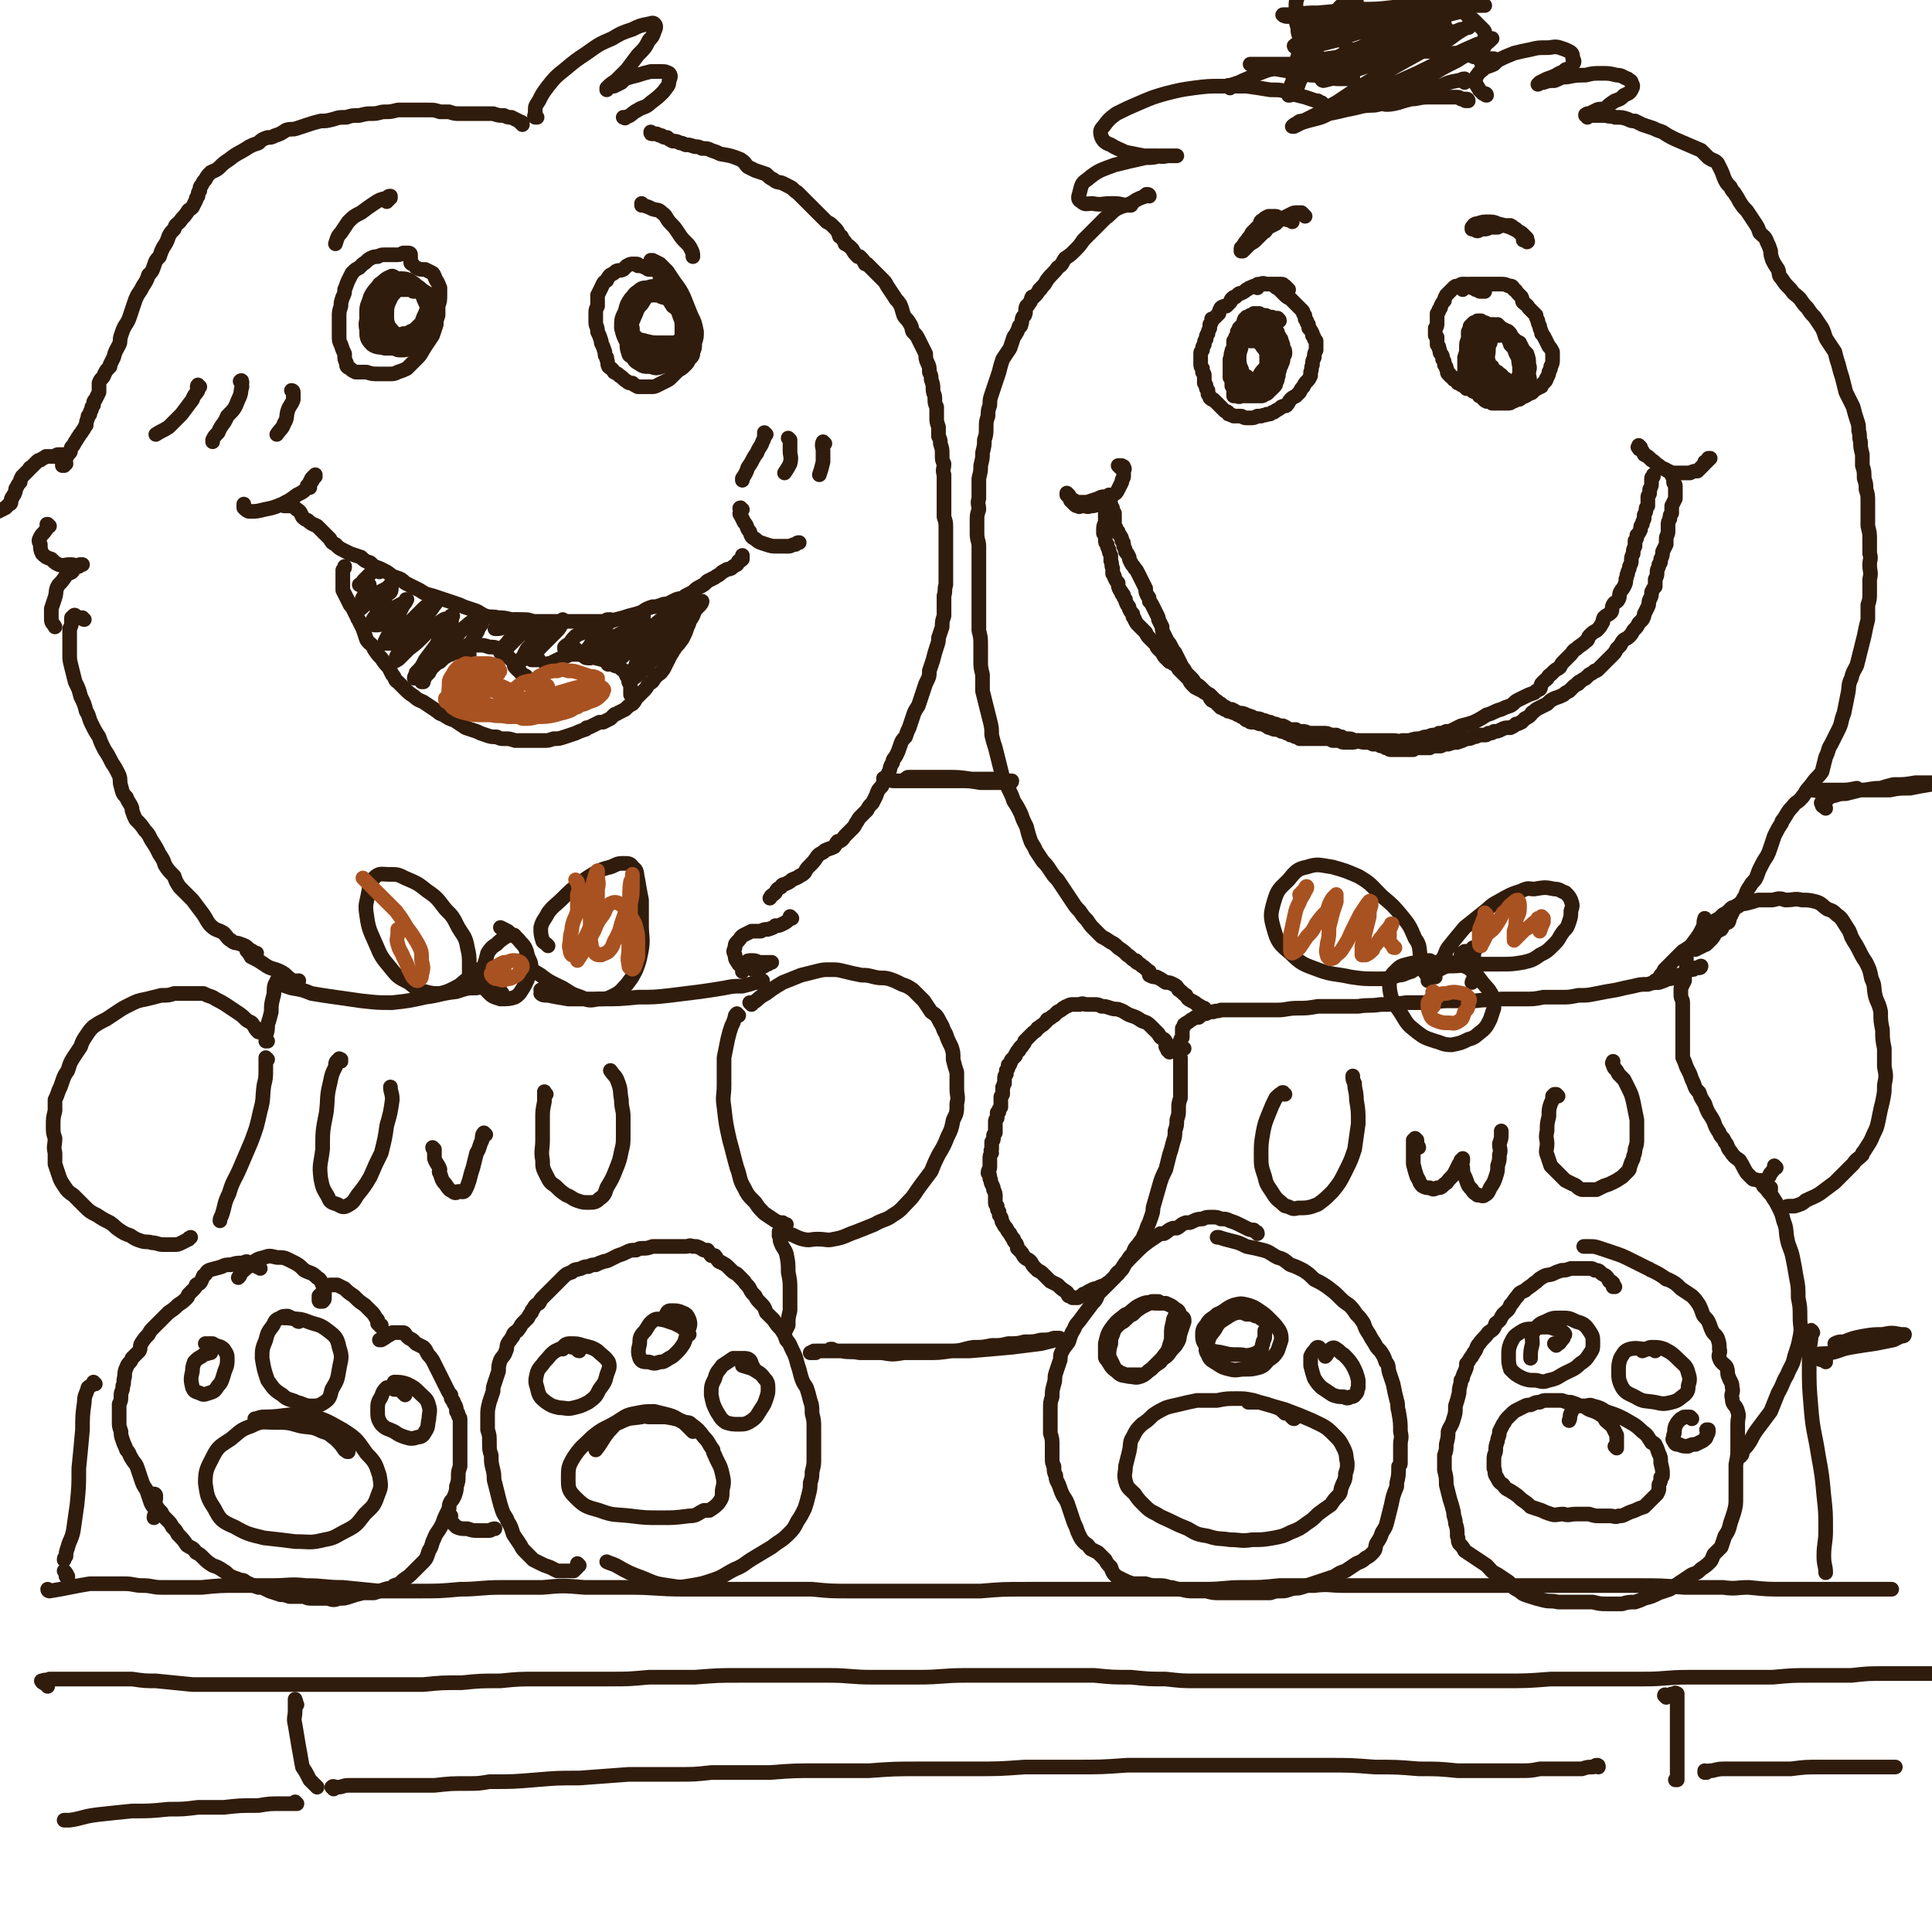 <svg viewBox='0 0 1054 1054' version='1.1' xmlns='http://www.w3.org/2000/svg' xmlns:xlink='http://www.w3.org/1999/xlink'><g fill='none' stroke='#301C0C' stroke-width='8' stroke-linecap='round' stroke-linejoin='round'><path d='M703,158c-1,-1 -1,-1 -1,-1 -1,-1 0,0 0,0 0,0 0,0 -1,0 0,0 0,0 0,0 0,-1 0,-1 0,-1 0,0 0,0 -1,0 0,-1 0,-1 -1,-1 -1,0 -1,0 -2,0 0,0 0,0 -1,0 -1,0 -1,0 -2,0 0,0 0,0 -1,0 -1,0 -1,0 -2,0 0,0 0,0 0,0 -1,0 -1,0 -1,0 -1,0 -1,0 -2,0 0,0 0,0 -1,0 -1,0 -1,0 -2,1 -1,0 -1,0 -3,1 -1,0 -1,1 -2,1 -1,1 -1,1 -3,2 -1,0 -1,0 -2,1 0,0 0,0 -1,1 -1,0 -1,0 -2,1 -1,1 0,1 -1,2 -1,1 -1,1 -2,2 -1,0 -2,0 -3,1 -1,2 -1,2 -1,3 -1,1 -1,1 -2,2 -1,1 -1,1 -2,1 0,2 0,2 -1,3 0,1 0,1 0,2 -1,2 -1,2 -1,3 -1,1 -1,1 -1,3 -1,1 -1,1 -1,3 -1,1 -1,1 -1,3 -1,1 -1,1 -1,2 0,2 0,2 0,3 0,1 0,1 0,2 0,2 0,2 1,3 0,1 0,1 0,2 1,1 1,1 1,2 0,2 0,2 0,4 1,1 1,1 1,2 0,1 0,1 1,2 0,1 0,1 0,2 1,1 1,1 1,2 1,1 1,1 2,1 1,1 1,1 2,2 1,1 1,1 2,2 1,1 1,1 2,2 1,1 1,0 2,1 0,1 0,1 1,1 1,1 1,0 2,1 1,0 1,0 2,0 1,0 1,0 2,0 1,0 1,1 3,1 1,0 1,0 2,0 2,0 2,0 4,-1 1,0 1,0 2,0 2,-1 2,0 3,-1 2,0 2,0 3,-1 1,0 1,0 2,-1 2,-1 2,-1 3,-2 2,-1 2,0 3,-1 1,-1 1,-2 2,-3 1,-1 1,-1 3,-2 1,-1 1,-1 2,-2 1,-2 1,-2 2,-3 1,-2 1,-2 2,-3 1,-1 1,-1 2,-3 0,-1 0,-1 0,-2 1,-2 0,-2 1,-4 0,-2 0,-2 1,-4 0,-2 0,-2 1,-4 0,-1 0,-1 0,-2 0,-1 0,-1 0,-1 0,-1 0,-1 0,-2 -1,-1 -1,-1 -1,-1 0,-1 0,-1 -1,-2 0,0 0,0 0,-1 -1,-2 -1,-2 -2,-3 0,-2 0,-2 -1,-3 0,-1 0,-1 -1,-2 0,-2 0,-2 -1,-3 0,-1 0,-1 -1,-2 -1,-1 -1,-1 -2,-2 -1,-1 -1,-1 -2,-2 -1,-1 -1,-1 -2,-2 -2,-1 -2,-1 -3,-2 -1,-1 -1,-1 -2,-2 -1,-1 -1,-1 -2,-2 -1,0 -1,0 -1,-1 -1,0 -1,0 -2,-1 -1,0 -1,0 -3,0 -1,0 -2,-1 -3,0 -1,0 -1,1 -2,2 '/><path d='M698,175c0,-1 -1,-1 -1,-1 0,-1 0,0 0,0 -1,0 -1,0 -2,0 -1,0 0,0 -1,-1 -1,0 -1,0 -2,0 -1,-1 -1,-1 -3,-1 -1,0 -1,0 -2,-1 -2,0 -2,0 -3,0 -1,1 -1,1 -2,1 -1,1 -1,1 -2,1 0,1 0,1 -1,1 -1,2 0,2 -1,3 -1,1 -1,1 -2,2 0,1 0,1 -1,2 0,2 0,2 -1,3 0,1 0,1 -1,2 0,2 0,2 0,4 -1,1 -1,1 -1,2 -1,2 0,2 -1,4 0,0 0,0 0,0 0,1 0,1 0,2 0,1 0,1 0,2 0,1 0,1 0,1 0,1 0,1 0,3 0,1 0,1 0,2 0,0 0,0 1,0 0,2 0,2 0,4 0,1 0,1 1,1 0,1 0,1 0,2 1,0 1,0 1,1 0,0 0,0 0,0 1,0 1,1 2,1 0,0 1,0 1,0 1,0 1,0 2,1 1,0 1,0 2,0 1,0 1,0 1,0 1,0 1,0 2,0 1,0 1,0 1,0 1,0 1,0 2,0 0,0 0,0 1,0 1,0 1,0 2,-1 1,0 1,0 2,-1 0,-1 0,-1 1,-1 1,-1 1,-1 2,-2 1,-1 1,-1 1,-2 1,-2 1,-2 1,-3 1,-2 0,-2 1,-4 0,-2 1,-2 1,-3 1,-2 1,-2 1,-4 0,-1 1,-1 1,-2 0,-2 0,-2 -1,-3 0,-2 0,-2 -1,-4 0,-1 0,-1 -1,-2 0,-1 -1,-1 -1,-2 0,-1 0,-1 -1,-2 0,0 0,0 0,0 -1,0 -1,0 -1,0 -1,0 -1,0 -2,0 0,0 0,0 -1,0 -1,0 -1,0 -2,-1 0,0 0,0 -1,-1 0,0 -1,0 -1,-1 -1,0 -1,0 -1,0 -1,0 -1,0 -2,0 0,0 0,0 -1,0 -1,0 -1,-1 -2,0 -1,0 -1,0 -2,1 -1,2 -1,2 -1,3 -1,3 -1,3 -2,5 -1,4 -1,4 -1,7 -1,3 -1,3 -2,6 0,3 0,3 0,5 -1,3 -1,3 -1,6 0,1 0,1 0,3 0,1 0,2 0,3 1,0 1,0 1,0 1,0 2,1 3,0 1,0 1,-1 2,-2 1,-1 1,-1 2,-2 2,-2 2,-2 4,-4 1,-1 1,-1 2,-3 1,-2 1,-2 3,-4 1,-2 1,-2 2,-4 1,-2 2,-2 2,-4 1,-2 0,-2 0,-4 0,-2 0,-2 0,-3 -1,-2 -1,-2 -2,-3 -1,-1 0,-2 -2,-3 -1,-1 -1,-1 -3,-1 -1,0 -1,-1 -2,0 -2,0 -2,1 -3,2 -2,1 -2,1 -4,3 -1,1 -2,1 -3,3 -1,2 -1,2 -1,5 0,2 -1,2 -1,5 0,3 0,3 1,5 0,3 0,3 1,5 1,2 1,2 2,3 2,1 2,1 4,2 1,0 1,1 2,1 1,0 1,0 2,-1 2,-1 2,-1 4,-2 1,-2 1,-2 2,-5 0,-1 0,-1 0,-3 1,-4 1,-4 0,-7 0,-2 0,-2 0,-5 -1,-2 0,-3 -2,-4 0,-1 -1,-1 -2,-2 -2,0 -2,0 -3,0 -1,0 -2,-1 -3,0 -1,0 -1,1 -2,2 -2,2 -2,2 -2,4 -1,3 -1,3 -1,5 0,3 0,3 1,6 1,1 0,2 1,3 1,1 2,1 3,2 1,1 1,1 2,1 2,1 2,1 3,1 1,0 1,0 2,-1 1,0 1,-1 2,-2 1,-2 1,-2 1,-4 1,-2 1,-2 0,-4 0,-2 1,-2 0,-4 -1,-3 -2,-3 -3,-5 -1,-1 -1,-1 -3,-2 -1,0 -1,-1 -2,0 0,0 0,0 -1,0 '/><path d='M810,159c-1,0 -1,-1 -1,-1 0,0 0,1 0,1 0,0 -1,0 -1,0 -1,0 -1,0 -2,-1 -1,0 -1,0 -1,0 -1,-1 -1,-1 -2,-1 0,-1 0,-1 -1,-1 -1,-1 -1,-1 -2,-1 -1,0 -1,0 -2,0 -1,0 -1,0 -2,1 -2,0 -2,0 -3,1 -1,1 -1,1 -2,2 -1,1 -1,1 -2,2 -1,2 -1,2 -1,3 -1,1 -1,1 -2,3 0,1 0,1 -1,2 0,1 0,1 -1,2 0,2 0,2 0,3 0,1 0,1 0,2 0,2 0,2 -1,3 0,2 0,2 0,4 0,0 0,0 1,1 0,2 0,2 0,4 1,1 1,1 1,2 1,2 0,2 1,3 1,1 1,1 1,3 1,1 1,1 1,3 1,1 1,1 1,2 1,1 0,2 1,3 0,0 0,0 0,0 1,0 1,0 1,1 0,0 0,0 0,0 1,1 1,1 2,1 0,1 0,1 0,1 1,0 1,0 2,1 0,1 0,1 1,1 1,1 1,1 2,1 1,1 1,1 2,2 2,0 2,0 3,1 1,1 2,1 3,1 1,1 1,1 1,2 1,0 1,0 2,1 0,0 0,1 1,1 0,1 0,0 1,1 2,0 2,0 3,1 1,0 1,0 2,0 1,0 1,0 2,0 1,0 1,0 2,0 1,0 1,0 2,0 2,0 2,0 3,-1 1,0 1,0 2,-1 2,0 2,0 3,-1 1,-1 1,0 2,-1 1,0 1,-1 2,-1 1,-1 1,0 2,-1 1,-1 0,-1 1,-1 1,-1 2,-1 3,-2 1,0 1,0 1,-1 1,-1 1,-1 2,-2 1,-1 0,-1 1,-2 1,-2 1,-2 1,-3 1,-2 1,-2 1,-3 1,-2 1,-2 1,-4 0,-2 0,-2 0,-4 -1,-2 -1,-2 -2,-3 -1,-2 -1,-2 -2,-4 -1,-2 -1,-2 -2,-3 0,-2 -1,-2 -1,-4 -1,-2 -1,-2 -1,-3 -1,-2 -1,-2 -1,-3 -1,-1 -1,-1 -2,-2 -1,-1 -1,-1 -2,-2 -1,-2 -2,-2 -3,-3 -1,-1 0,-1 -1,-3 -1,-1 -1,-1 -2,-2 -1,-1 -1,-2 -2,-2 -1,-2 -1,-2 -3,-2 -2,-1 -2,-1 -4,-1 -2,0 -2,0 -5,0 -2,0 -2,0 -4,0 -2,0 -2,0 -4,0 -2,0 -2,0 -4,0 -1,0 -1,0 -2,1 -1,0 -1,0 -2,1 -1,0 0,0 0,1 '/><path d='M814,178c0,-1 -1,-1 -1,-1 0,0 0,0 -1,0 -1,0 -1,-1 -2,-1 -1,0 -1,0 -2,-1 -1,0 -1,0 -2,0 -1,1 -1,1 -2,1 -1,1 -1,1 -2,2 0,1 0,1 -1,3 0,2 0,2 0,4 -1,2 -1,2 -1,5 0,2 0,2 -1,5 0,2 0,2 0,4 0,2 0,2 0,4 1,1 1,1 2,3 0,2 0,2 1,4 1,1 1,1 2,2 2,1 2,1 4,2 1,1 1,1 3,1 2,1 2,1 4,2 3,0 3,0 5,1 2,0 2,0 3,0 2,0 2,0 3,0 2,0 2,-1 3,-1 1,-1 1,-1 2,-2 1,-1 1,-2 2,-3 0,-2 1,-2 1,-3 1,-3 0,-3 0,-5 0,-3 1,-3 0,-5 0,-3 0,-3 -1,-6 -2,-2 -2,-2 -4,-4 -2,-2 -2,-2 -4,-4 -1,-2 0,-2 -2,-4 -1,-1 -1,0 -2,-1 -2,-1 -2,-1 -3,-2 -2,-1 -2,-1 -4,-1 -1,0 -1,0 -2,1 -1,1 -1,1 -2,2 -1,1 -1,1 -2,3 -2,1 -2,1 -3,3 -1,2 -1,2 -1,4 0,3 0,3 0,6 0,3 0,3 1,5 1,3 0,3 1,5 1,2 1,2 2,4 1,2 1,2 3,4 1,1 1,1 3,2 2,1 2,1 4,1 2,0 2,0 4,0 2,0 2,0 4,0 2,-1 2,-1 3,-2 2,-2 2,-2 2,-3 1,-2 1,-2 1,-4 0,-3 0,-4 0,-7 -1,-2 -1,-2 -2,-4 0,-1 0,-1 0,-2 -1,-2 -1,-2 -2,-4 0,-1 0,-1 0,-2 -2,-2 -2,-2 -4,-4 -1,-2 -1,-2 -2,-4 -2,-1 -2,-1 -4,-2 -2,0 -2,0 -3,0 -1,0 -1,0 -1,0 -1,0 -1,0 -2,0 -2,2 -1,2 -2,4 -1,2 -1,2 -2,5 0,2 0,2 0,5 0,4 0,4 1,7 1,2 1,2 2,4 1,2 0,2 2,4 2,1 2,0 4,1 2,1 2,1 4,2 2,0 2,0 4,1 1,0 1,0 2,0 1,-1 1,-1 2,-2 1,-1 1,-1 2,-2 1,-1 1,-1 1,-3 1,-2 1,-2 1,-4 0,-3 0,-3 0,-5 -1,-3 -1,-3 -2,-5 -1,-2 -1,-2 -2,-4 -2,-1 -2,-1 -3,-2 -1,-1 -1,-1 -2,-2 -2,0 -2,0 -4,0 -1,0 -1,-1 -2,0 -2,0 -2,0 -4,1 -1,1 -1,1 -1,3 -1,2 -1,2 -1,4 0,3 -1,3 0,6 0,2 0,2 2,3 1,2 1,2 3,3 2,2 2,1 3,3 2,1 2,1 3,2 1,0 1,0 2,1 0,0 0,0 1,0 1,-1 1,-1 2,-2 1,-1 0,-2 1,-3 0,-2 0,-2 0,-4 -1,-4 0,-4 -2,-7 -1,-3 -1,-3 -3,-5 -1,-3 -1,-3 -3,-5 -1,-2 -1,-2 -2,-4 -1,-1 -1,-1 -2,-2 0,0 0,0 0,0 0,0 0,0 0,1 0,1 0,1 0,1 '/><path d='M806,126c0,0 -1,-1 -1,-1 0,0 0,1 1,1 1,0 1,-1 3,-1 2,0 2,0 4,-1 2,0 2,0 4,0 2,-1 2,-1 5,-1 1,0 1,0 2,0 2,1 1,1 3,2 1,1 1,1 2,2 1,0 1,0 1,1 1,1 1,1 1,2 0,0 0,0 0,1 1,0 1,0 1,0 1,1 1,1 1,1 0,0 0,0 0,0 0,0 0,0 0,0 0,0 1,0 0,-1 0,-1 0,-1 0,-1 -1,-1 -1,-1 -2,-2 -1,-1 -1,-1 -3,-2 -2,-1 -2,-1 -4,-2 -3,-1 -3,-1 -7,-2 -2,-1 -3,-1 -5,-1 -3,0 -3,0 -6,1 -2,0 -2,1 -3,2 0,0 0,0 0,1 '/><path d='M705,121c0,-1 -1,-1 -1,-1 0,0 1,0 1,0 -1,0 -1,0 -2,0 -1,0 -1,0 -2,-1 -2,0 -2,0 -3,0 -1,0 -1,-1 -2,-1 -2,0 -2,0 -4,0 -2,1 -2,1 -3,2 -2,1 -1,1 -2,3 -2,2 -2,2 -4,4 -1,2 -1,2 -2,3 -1,2 -2,2 -2,3 -1,1 -1,1 -1,2 -1,0 -1,0 -1,1 0,0 0,1 0,1 0,0 1,0 1,0 1,-1 1,-1 2,-2 1,-1 1,-1 2,-2 2,-1 2,-1 4,-3 1,-1 1,-1 3,-3 2,-1 1,-1 3,-3 2,-1 2,-1 4,-2 2,-2 2,-2 4,-3 2,-1 2,-1 4,-2 2,-1 2,-1 4,-1 1,0 1,0 2,0 1,1 1,1 2,2 '/><path d='M611,255c0,0 -1,-1 -1,-1 0,0 0,0 1,0 0,1 1,0 1,0 1,1 1,0 1,1 1,1 0,1 0,3 0,1 0,1 0,2 0,1 -1,1 -1,3 -1,2 -1,2 -2,4 -1,2 -1,2 -3,3 -1,2 -1,2 -3,3 -3,1 -3,1 -5,2 -2,1 -2,1 -4,1 -2,1 -2,0 -4,0 -2,0 -2,1 -3,0 -1,0 -1,0 -2,-1 -1,-1 -1,-1 -2,-2 0,-1 0,-1 -1,-2 0,0 0,0 -1,-1 0,0 0,0 0,0 0,-1 0,-1 0,-1 0,0 0,0 0,0 1,1 1,1 1,1 1,1 0,1 1,2 1,1 1,1 2,1 1,1 1,1 3,1 2,0 2,0 4,0 3,-1 3,-1 6,-2 2,-1 2,-1 3,-1 '/><path d='M604,276c0,0 -1,-1 -1,-1 0,0 0,0 0,1 0,0 0,0 0,1 0,0 0,0 0,1 0,1 0,1 0,2 0,1 0,1 0,2 0,2 0,2 0,3 -1,2 -1,2 -1,4 0,1 0,1 0,2 1,1 1,1 1,3 0,2 0,2 1,3 0,1 0,1 1,3 0,1 0,1 1,3 0,2 0,2 0,3 1,2 0,2 1,4 0,1 0,1 0,3 1,1 1,1 1,2 1,2 1,2 2,3 0,2 0,2 1,4 1,1 1,1 1,2 0,0 1,0 1,1 0,1 0,1 1,2 0,1 0,1 1,3 0,0 0,0 0,0 1,1 1,1 1,2 1,2 1,2 2,3 0,0 0,1 0,1 0,1 1,1 1,2 1,2 1,2 2,3 0,0 0,0 0,0 1,1 1,1 2,2 1,1 1,1 2,2 1,2 1,2 2,3 1,1 1,1 2,2 1,1 1,1 2,2 0,1 0,1 1,2 1,1 1,1 2,2 1,2 1,2 2,3 1,1 1,1 2,2 1,0 2,0 2,1 2,1 2,1 3,3 0,0 0,0 1,1 1,1 1,1 2,2 1,1 1,1 2,2 1,1 1,2 2,3 1,1 1,1 2,2 2,1 2,1 4,2 1,1 2,1 3,2 1,1 1,2 2,3 2,1 2,1 3,2 1,1 1,1 2,2 0,0 1,0 2,1 1,0 1,0 2,1 0,0 0,0 1,0 2,1 2,1 3,1 1,1 1,1 2,1 1,1 1,1 2,1 1,1 1,1 1,1 1,1 1,1 2,1 1,1 1,1 2,1 1,0 1,0 2,0 2,1 2,1 4,1 1,0 1,1 2,1 1,1 1,1 2,1 2,1 2,1 4,1 1,0 1,0 2,1 1,0 1,0 3,1 1,0 1,0 2,1 2,0 2,1 3,1 1,0 1,0 2,1 2,0 2,0 4,0 2,0 2,0 5,0 2,0 2,0 5,0 2,0 2,0 4,1 2,0 2,0 4,0 1,1 1,1 3,1 2,0 2,0 3,0 2,0 2,0 4,-1 2,0 2,0 4,0 2,0 2,0 4,0 2,0 2,0 3,0 2,0 2,0 4,0 2,0 2,0 4,0 3,0 3,1 5,0 2,0 2,0 4,0 3,-1 3,-1 6,-1 2,-1 2,-1 4,-1 2,-1 2,-1 4,-1 1,0 1,0 2,-1 2,0 2,0 4,-1 2,0 2,0 4,-1 0,0 0,0 0,0 2,-1 2,-1 4,-2 4,-1 4,-1 7,-2 4,-2 4,-2 7,-4 4,-1 4,-2 8,-3 2,-1 2,-1 5,-2 2,-1 2,-2 4,-3 2,-1 2,-1 4,-2 2,-1 2,-1 5,-2 1,-1 1,-1 3,-2 1,-1 0,-1 1,-3 1,-1 1,-1 2,-2 2,-1 1,-2 3,-3 1,-1 1,-1 2,-2 1,-1 2,-1 3,-2 1,-2 1,-2 2,-3 2,-2 2,-2 4,-4 1,-1 1,-2 3,-3 2,-2 3,-2 5,-4 2,-1 1,-2 2,-3 2,-2 2,-2 4,-3 2,-2 2,-2 3,-4 1,-1 0,-1 1,-3 2,-2 2,-1 4,-3 1,-2 0,-2 1,-4 1,-2 2,-1 3,-3 1,-2 0,-2 1,-4 1,-2 1,-1 2,-3 1,-2 1,-2 1,-4 1,-2 0,-2 1,-3 0,-2 1,-2 1,-4 1,-2 1,-2 1,-3 0,-2 0,-2 1,-4 0,-2 0,-2 1,-4 0,-1 0,-1 0,-3 1,-1 1,-1 1,-3 1,-1 1,-1 2,-3 0,-2 0,-2 1,-3 0,-1 0,-1 1,-3 0,-1 0,-1 0,-2 1,-2 1,-2 1,-3 0,-1 0,-1 1,-2 0,-1 0,-1 0,-3 0,-1 0,-1 0,-2 0,-1 1,-1 1,-2 0,-1 0,-1 0,-2 1,-2 1,-2 1,-3 0,-1 0,-1 0,-2 0,0 0,0 0,-1 0,-1 1,-1 1,-1 0,-1 0,-1 0,-1 0,0 0,0 0,0 0,0 0,0 0,0 '/><path d='M895,244c0,0 -1,-1 -1,-1 0,0 0,0 0,0 0,1 -1,1 0,1 0,1 0,1 1,1 1,1 1,1 2,3 2,1 2,1 4,3 2,1 2,2 4,3 2,2 2,1 5,3 1,0 1,1 3,1 3,0 3,0 6,0 1,0 2,0 3,0 2,-1 2,-1 4,-1 1,-1 1,-1 2,-2 1,-1 1,-1 2,-2 0,0 0,0 0,-1 1,0 1,0 1,0 0,-1 1,-1 1,-1 0,0 0,0 0,-1 0,0 0,0 1,0 0,0 0,0 0,0 -1,0 -1,0 -1,0 '/><path d='M913,259c0,0 0,-1 -1,-1 0,0 0,0 0,1 0,0 0,0 0,0 0,1 1,1 1,2 0,1 0,1 0,2 0,1 1,1 1,2 0,2 0,2 0,4 0,2 0,2 0,3 -1,2 -1,2 -2,4 0,2 0,2 0,3 0,1 0,1 0,1 -1,1 -1,1 -1,3 0,0 0,0 0,0 -1,2 -1,2 -1,3 0,2 0,2 0,4 0,2 -1,2 -1,4 0,1 0,1 0,3 -1,2 -1,2 -2,4 0,2 0,2 -1,4 0,2 0,2 -1,3 0,2 -1,2 -1,4 0,2 0,2 -1,4 0,2 0,2 0,4 -1,1 -1,1 -2,3 0,2 0,2 -1,4 -1,2 0,2 -1,4 -1,2 -1,2 -2,4 0,1 0,1 -1,3 -1,1 -1,1 -2,2 -1,2 -1,2 -2,3 -2,2 -1,2 -3,4 -1,1 -1,1 -3,2 -1,1 -1,1 -2,3 -1,1 -1,1 -2,2 -1,2 -1,2 -2,3 -2,2 -2,2 -3,3 -1,1 -1,1 -2,2 -1,1 -1,1 -3,3 -1,1 -1,1 -2,1 -1,1 -1,1 -3,2 -1,1 -1,1 -2,2 -2,1 -2,1 -3,2 -1,0 -1,0 -1,1 -2,1 -2,1 -3,2 -1,1 -1,1 -2,2 -2,1 -2,1 -3,2 -2,1 -2,1 -5,2 -2,1 -2,1 -4,3 -2,1 -2,1 -4,2 -2,1 -2,1 -3,2 -2,1 -1,1 -2,2 -1,1 -1,1 -3,2 -1,1 -1,1 -2,2 -1,0 -1,1 -3,1 -1,1 -1,1 -3,2 -3,0 -3,0 -5,1 -2,1 -2,1 -4,1 -1,1 -1,1 -3,1 -1,1 -1,1 -2,1 -2,0 -2,0 -3,0 -2,1 -2,1 -3,1 -2,1 -2,1 -4,1 -2,1 -2,1 -5,2 -2,0 -2,0 -5,1 -2,0 -2,0 -4,1 -2,0 -2,0 -4,0 -1,0 -1,0 -2,1 -2,0 -2,0 -3,0 -2,0 -2,0 -3,0 -2,0 -2,0 -3,1 -2,0 -2,0 -4,0 -1,0 -1,0 -1,0 -2,0 -2,0 -3,0 -1,0 -1,0 -3,0 0,0 0,0 -1,0 -1,0 -1,0 -2,-1 0,0 0,0 -1,0 0,0 0,0 0,0 -1,-1 -1,-1 -1,-1 0,0 0,0 -1,0 -1,0 -1,0 -2,-1 -1,0 -1,0 -3,0 -2,-1 -2,-1 -4,-1 -2,0 -2,0 -4,-1 -1,0 -1,0 -2,0 -2,-1 -2,-1 -4,-1 -2,0 -2,0 -3,-1 -1,0 -1,0 -3,-1 -1,0 -1,0 -3,0 -2,-1 -2,-1 -4,-1 -2,0 -2,0 -4,0 -2,0 -2,0 -4,0 -2,-1 -2,-1 -4,-1 -2,0 -2,0 -3,-1 -2,0 -2,0 -4,0 -1,-1 -1,-1 -3,-2 -1,0 -2,0 -4,-1 -1,0 -1,0 -3,-1 -2,0 -2,-1 -4,-1 -2,-1 -2,-1 -4,-1 -2,-1 -2,-1 -5,-2 -2,-1 -2,-1 -5,-1 -1,-1 -1,-1 -3,-2 -2,0 -2,0 -3,-1 -2,-1 -2,-1 -3,-2 -2,-1 -1,-1 -3,-2 -1,-1 -1,-1 -2,-2 -1,-1 -1,-1 -1,-1 -2,-1 -2,-1 -4,-3 -2,-2 -2,-2 -4,-3 -1,-2 -1,-2 -2,-3 -1,-1 -1,-1 -3,-3 -1,-2 -1,-2 -2,-3 -1,-2 -1,-2 -2,-4 -1,-2 -1,-2 -2,-4 -1,-1 -1,-1 -2,-3 -1,-2 -1,-2 -2,-3 -1,-2 -1,-2 -2,-4 -1,-2 -1,-2 -1,-4 -1,-2 -1,-2 -2,-4 0,-1 0,-1 -1,-3 -1,-2 -1,-2 -2,-4 -1,-2 -1,-2 -2,-3 0,-2 0,-2 -1,-3 -1,-2 -1,-2 -1,-4 -1,-2 -1,-2 -2,-4 -1,-2 -1,-2 -2,-4 -1,-2 -1,-2 -2,-3 -1,-2 -1,-1 -2,-3 -1,-2 -1,-2 -1,-3 -1,-2 -1,-2 -2,-3 0,-1 0,-1 -1,-3 0,-2 0,-2 -1,-3 0,-2 0,-1 -1,-3 -1,-1 -1,-1 -1,-2 -1,-1 -1,-1 -1,-1 0,-1 0,-1 -1,-2 0,-2 0,-2 0,-3 0,-1 0,-1 0,-3 -1,0 0,0 0,-1 -1,-1 -1,-1 -1,-2 0,0 0,0 0,0 0,-1 0,-1 -1,-2 0,-1 0,-1 0,-1 -1,-1 -1,-1 -1,-2 0,-1 0,-1 0,-2 0,0 0,0 0,-1 '/><path d='M637,572c0,0 0,-1 -1,-1 0,0 1,1 1,1 0,0 0,-1 0,-1 0,-1 0,-1 -1,-2 0,-1 0,-1 -1,-2 -2,-1 -2,-1 -3,-3 -2,-2 -2,-2 -4,-4 -2,-2 -2,-2 -5,-3 -3,-2 -3,-2 -6,-3 -3,-1 -3,-2 -6,-3 -2,-1 -2,0 -5,-1 -3,-1 -3,-1 -5,-1 -2,-1 -2,-1 -4,-1 -2,0 -2,0 -4,0 -2,0 -2,-1 -4,0 -2,0 -2,0 -4,0 -1,0 -1,0 -3,1 -1,0 -1,1 -2,1 -1,1 -1,1 -3,2 -1,1 -1,1 -2,2 -2,1 -1,1 -3,2 -1,0 -1,1 -1,1 -1,1 -1,1 -2,2 -2,1 -1,1 -3,2 -1,2 -1,1 -3,3 -1,1 -1,1 -2,2 -1,1 -1,1 -2,2 0,1 0,1 -1,2 -1,1 0,1 -1,1 -1,1 -1,1 -1,2 -1,1 -1,0 -1,1 -1,1 -1,1 -1,2 -1,1 -1,1 -2,2 -1,1 0,1 -1,2 0,1 0,1 -1,1 0,0 0,0 0,1 0,1 0,1 -1,2 0,1 0,1 0,2 -1,1 -1,1 -1,3 0,1 0,1 0,2 -1,1 0,1 -1,2 0,1 0,1 0,3 0,1 0,1 0,1 -1,1 -1,1 -1,2 0,0 0,1 0,1 0,1 0,1 0,2 0,1 0,1 0,2 -1,1 -1,1 -1,2 0,1 0,1 -1,1 0,2 0,2 0,3 -1,1 -1,1 -1,2 0,1 0,1 0,3 0,1 0,1 0,3 -1,1 -1,1 -1,2 0,2 0,2 -1,3 0,1 0,1 0,2 0,1 0,1 0,2 -1,1 0,1 0,2 -1,2 -1,1 -1,3 0,1 0,1 0,3 0,1 0,1 0,2 0,1 -1,1 -1,3 1,1 1,1 1,3 1,1 0,1 1,3 1,2 1,2 1,3 1,2 1,2 1,4 0,1 0,1 0,3 0,1 0,1 1,2 0,2 0,2 1,3 0,2 0,2 1,3 1,2 0,2 1,3 1,2 1,2 2,3 1,2 1,2 2,3 1,2 1,2 2,3 0,1 0,1 1,2 1,1 1,2 1,3 1,1 1,1 2,2 1,1 1,2 2,3 1,1 2,1 3,2 1,1 1,2 2,3 1,1 1,1 2,2 2,1 2,1 3,2 1,1 1,1 2,2 1,1 1,1 2,2 0,0 0,0 0,0 2,1 2,1 4,2 2,2 2,2 5,4 1,1 0,1 1,2 1,0 1,0 2,1 2,0 2,0 3,0 2,-1 2,-1 3,-2 0,0 0,0 1,0 1,-1 1,-1 3,-2 0,0 0,0 0,0 2,-1 2,-1 3,-1 2,-1 2,-1 5,-2 1,-1 1,-1 3,-2 1,-1 1,-1 2,-2 1,-2 1,-2 2,-3 2,-1 2,-1 3,-3 1,-2 1,-2 2,-3 1,-2 1,-2 3,-4 1,-3 1,-3 3,-5 1,-2 2,-2 3,-5 1,-2 1,-2 2,-5 1,-2 1,-2 2,-5 1,-3 1,-3 1,-5 2,-7 2,-7 4,-14 1,-3 1,-3 3,-7 1,-4 1,-4 2,-8 1,-3 1,-3 2,-7 1,-3 1,-3 1,-6 1,-3 1,-3 1,-6 1,-3 1,-3 1,-6 0,-3 0,-3 1,-6 0,-3 0,-3 0,-6 0,-3 0,-3 0,-6 0,-3 0,-3 0,-6 0,-2 0,-2 0,-4 -1,-2 -1,-3 0,-4 0,-1 1,-1 2,-1 '/><path d='M686,673c0,-1 -1,-1 -1,-1 -1,-1 -1,0 -1,-1 -2,0 -2,0 -4,-1 -2,-1 -2,-1 -4,-2 -2,-1 -2,-1 -5,-2 -2,-1 -2,-1 -5,-1 -2,-1 -2,-1 -5,-1 -3,0 -3,0 -5,1 -4,0 -4,1 -7,2 -1,0 -1,0 -2,0 -3,1 -3,2 -5,3 -1,0 -1,0 -2,0 -3,1 -3,2 -5,3 -1,0 -1,0 -2,0 -3,2 -3,2 -6,4 -4,3 -4,3 -7,6 -3,3 -3,3 -6,6 -2,3 -2,3 -4,6 -2,2 -3,2 -5,5 -3,3 -3,3 -6,6 -1,3 -1,3 -3,5 -3,4 -3,4 -6,8 -2,3 -3,3 -4,6 -2,3 -2,4 -3,7 -2,3 -2,2 -4,6 -1,2 0,3 -1,5 -1,3 -1,3 -2,6 -1,3 0,3 -1,6 -1,4 -1,3 -1,7 -1,3 -1,3 -1,7 0,3 0,3 0,6 0,4 0,4 0,7 1,3 1,3 1,7 0,3 0,3 0,6 0,3 0,3 1,5 0,3 0,3 1,5 0,3 1,3 2,6 1,3 1,3 2,5 2,3 2,3 3,6 1,3 1,3 2,6 1,3 1,3 2,5 1,3 1,3 2,5 1,2 1,2 3,4 2,1 2,2 3,3 2,1 2,1 4,2 2,2 2,2 4,4 1,2 1,2 3,4 1,3 1,3 3,5 2,1 2,1 4,2 2,1 2,1 5,2 3,0 4,0 7,0 3,1 3,1 7,1 3,0 3,0 6,1 3,0 3,1 6,1 4,1 4,1 7,1 3,0 3,0 7,0 4,1 4,1 7,1 4,0 4,0 7,0 4,0 4,0 7,0 4,0 4,0 8,0 3,0 3,0 6,0 3,-1 3,-1 6,-1 2,0 2,0 5,-1 3,-1 3,0 6,-1 3,-1 3,-1 6,-2 3,-1 3,-1 6,-2 3,-1 3,-1 6,-2 3,-2 3,-2 6,-3 3,-2 3,-2 6,-4 2,-1 3,-1 5,-3 2,-1 2,-1 4,-3 2,-2 1,-3 2,-5 2,-3 2,-3 3,-6 2,-3 2,-3 3,-7 1,-4 1,-4 2,-8 1,-5 1,-5 3,-10 0,-1 0,-1 0,-2 1,-4 1,-4 1,-9 1,-1 1,-1 1,-2 0,-5 0,-5 0,-10 0,-3 1,-3 0,-7 0,-5 0,-5 -1,-11 -1,-3 0,-3 -1,-6 -1,-4 -1,-4 -2,-9 -1,-3 -1,-3 -2,-6 -1,-3 0,-4 -2,-6 -1,-3 -1,-3 -3,-6 -2,-2 -2,-2 -3,-4 -2,-3 -2,-3 -3,-5 -2,-3 -2,-3 -3,-6 -2,-3 -2,-3 -4,-5 -2,-3 -2,-3 -4,-5 -3,-2 -3,-2 -6,-5 -2,-2 -2,-2 -6,-5 -3,-2 -3,-2 -7,-4 -3,-3 -3,-3 -6,-5 -4,-2 -4,-2 -7,-3 -3,-2 -3,-3 -7,-4 -4,-2 -4,-3 -8,-4 -4,-1 -4,-1 -9,-2 -4,-2 -4,-2 -8,-3 -4,-1 -4,-1 -7,-2 -1,0 -1,0 -1,0 '/><path d='M881,702c0,0 -1,-1 -1,-1 0,0 1,1 0,1 0,-1 0,-1 0,-2 -1,-1 -1,-1 -2,-1 -1,-2 -1,-2 -2,-3 -2,-1 -2,-1 -3,-2 -1,-1 -1,-1 -3,-1 -1,-1 -1,-1 -3,-1 -3,0 -3,0 -6,0 -2,0 -2,0 -4,0 -3,1 -3,1 -5,1 -3,1 -3,1 -5,2 -3,1 -3,0 -6,2 -2,1 -2,2 -4,3 -2,2 -3,2 -5,4 -2,1 -3,1 -4,3 -2,2 -2,3 -4,5 -1,3 -2,3 -4,5 -2,3 -1,3 -4,5 -1,3 -1,3 -4,5 -2,3 -3,3 -5,6 -2,2 -1,3 -3,5 0,1 -1,1 -1,2 -2,2 -1,2 -3,4 0,1 0,1 0,2 -1,3 -1,2 -2,5 0,1 0,1 -1,2 0,3 -1,3 -1,7 -1,4 -1,4 -2,7 0,4 0,4 -1,7 -1,4 -2,4 -3,7 0,3 0,3 -1,7 0,3 0,3 -1,6 0,4 0,4 0,8 1,4 1,4 1,8 1,4 1,4 2,8 1,3 1,3 2,7 0,3 1,3 1,6 1,3 1,3 1,7 1,2 0,2 1,4 2,2 2,2 3,4 3,2 3,2 6,4 3,2 3,2 6,4 3,3 2,3 6,5 3,2 3,2 6,4 3,3 2,3 6,5 2,2 3,2 6,3 3,1 3,1 7,2 4,1 4,0 8,1 5,0 5,0 9,0 5,0 5,0 10,0 4,1 4,1 8,1 4,0 4,0 8,0 3,-1 4,-1 7,-1 3,-1 3,-1 5,-2 4,-1 4,-1 8,-3 3,-1 3,-1 6,-2 3,-2 3,-2 6,-4 3,-2 3,-2 6,-4 3,-1 3,-1 5,-3 3,-2 3,-2 5,-4 1,-1 1,-2 2,-4 2,-2 2,-2 4,-4 1,-3 1,-3 2,-6 2,-3 2,-3 3,-7 1,-3 1,-3 2,-6 1,-4 1,-4 1,-8 0,-5 0,-5 0,-9 0,-5 0,-5 0,-9 1,-5 1,-5 1,-10 0,-3 0,-3 0,-6 0,-3 0,-3 0,-6 0,-4 1,-4 0,-7 -1,-4 -3,-3 -3,-7 -1,-3 1,-3 0,-6 0,-3 -1,-3 -2,-6 -1,-2 0,-2 -1,-5 -1,-2 -3,-2 -4,-5 -1,-2 1,-3 0,-5 0,-3 0,-3 -1,-6 -1,-2 -2,-2 -3,-4 -1,-2 -1,-3 -2,-5 -1,-2 -2,-2 -3,-4 -1,-3 -1,-3 -2,-5 -2,-3 -2,-3 -4,-5 -3,-2 -3,-2 -6,-4 -3,-3 -3,-3 -7,-5 -1,0 -1,0 -2,-1 -3,-2 -3,-2 -7,-4 -1,0 -1,-1 -2,-1 -4,-2 -4,-2 -8,-4 -6,-3 -6,-3 -12,-5 -3,-1 -3,-1 -6,-2 -3,-1 -3,-1 -6,-1 -2,0 -2,0 -3,0 0,0 0,0 0,0 '/><path d='M966,649c0,0 -1,-1 -1,-1 0,0 1,0 1,0 -1,0 -1,-1 -2,-1 -1,0 -1,0 -1,-1 -1,0 -1,1 -1,1 1,1 1,1 2,2 1,2 2,2 3,4 2,3 2,3 3,5 2,4 2,4 3,8 2,5 1,5 2,10 1,5 2,5 3,10 1,5 1,5 2,11 1,5 1,5 1,11 1,5 1,5 1,11 0,5 1,5 0,10 -1,5 -1,5 -3,11 -1,5 -2,5 -4,10 -3,5 -2,5 -5,10 -2,5 -2,5 -4,10 -3,4 -3,4 -6,8 -3,4 -3,4 -5,8 -2,3 -2,3 -4,5 -1,1 0,2 -1,3 -1,1 -1,1 -2,1 '/><path d='M969,637c0,0 -1,-1 -1,-1 0,0 0,1 0,1 -1,2 -1,2 -2,3 -1,1 0,1 -1,2 -1,1 -1,1 -2,2 -2,0 -2,0 -3,0 -1,0 -1,0 -1,0 -2,-1 -2,0 -3,-1 -2,-2 -2,-2 -3,-3 -2,-3 -2,-4 -4,-7 -3,-2 -3,-2 -5,-5 -2,-2 -1,-3 -3,-5 -1,-3 -2,-2 -3,-5 -2,-3 -2,-3 -3,-6 -1,-2 -1,-2 -3,-5 -1,-2 -1,-2 -2,-5 -2,-3 -2,-3 -3,-6 -2,-2 -2,-2 -3,-5 -1,-2 -1,-2 -2,-5 -1,-2 -1,-2 -2,-4 -1,-3 -1,-3 -2,-5 0,-3 0,-3 0,-5 0,-3 0,-3 0,-6 0,-3 0,-3 0,-6 0,-3 0,-3 0,-7 0,-3 0,-3 0,-6 0,-2 -1,-2 -1,-4 0,-2 0,-2 0,-4 1,-2 1,-2 2,-4 0,-2 0,-2 0,-4 1,-2 1,-2 1,-4 0,-2 0,-2 0,-4 0,-2 0,-3 1,-4 2,-3 2,-3 4,-6 2,-2 2,-2 5,-5 1,-1 2,-1 3,-2 1,-2 1,-2 2,-3 1,-1 1,-1 3,-2 1,-1 1,-1 2,-2 2,-1 2,-1 4,-3 1,-1 1,-1 2,-1 3,-2 3,-2 6,-2 4,-1 4,-1 7,-2 4,0 4,0 8,0 4,-1 4,-1 7,0 5,0 5,-1 9,0 4,0 4,0 8,1 3,1 3,2 6,4 3,1 3,1 5,3 3,2 3,3 5,6 2,3 2,3 3,6 2,4 2,3 4,7 2,4 2,4 4,7 2,4 2,4 3,9 2,4 1,4 2,9 1,4 2,4 3,9 0,5 0,5 1,10 0,5 0,5 1,10 0,5 0,5 0,10 1,5 1,5 0,10 0,4 0,4 -1,9 -1,4 -1,4 -2,9 -1,5 -1,5 -3,9 -2,5 -2,4 -5,9 -1,1 -1,1 -1,2 -3,3 -3,2 -5,5 -1,1 -1,1 -2,2 -3,3 -3,3 -6,6 -1,1 -1,1 -2,2 -4,3 -4,3 -8,6 -3,2 -4,2 -8,4 -2,2 -3,2 -6,3 -1,0 -1,0 -2,0 -2,0 -2,0 -4,1 '/><path d='M638,574c0,-1 -1,-1 -1,-1 0,-1 0,0 1,0 1,-1 1,-1 3,-2 1,-1 2,-1 3,-3 0,-1 0,-1 1,-2 0,-1 0,-2 0,-3 0,-1 0,-1 0,-2 1,-1 1,-1 1,-2 1,-1 2,-1 3,-2 1,-1 2,-1 3,-2 1,0 1,0 2,0 1,-1 1,-1 2,-2 1,0 1,0 2,0 2,-1 2,-1 4,-1 2,-1 2,0 4,-1 1,0 1,0 1,0 3,0 3,0 6,0 3,0 3,0 6,0 3,0 3,0 6,0 1,0 1,0 3,0 4,0 4,0 9,0 5,0 5,-1 11,-1 5,0 5,0 11,-1 6,0 6,0 12,0 5,0 5,0 10,0 6,-1 6,0 12,-1 7,0 7,0 14,-1 7,0 7,0 14,0 6,-1 6,-1 12,-1 6,0 6,0 12,0 7,-1 7,0 14,-1 6,0 6,0 12,0 6,0 6,0 11,-1 5,0 5,0 10,0 4,0 4,0 9,-1 5,0 5,0 10,-1 5,-1 5,-1 11,-2 4,-1 4,-1 9,-2 4,-1 4,-1 8,-1 3,-1 3,-1 6,-1 3,-1 3,-1 5,-2 3,0 3,-1 5,-2 2,0 2,0 4,-1 1,-1 1,-1 3,-2 2,0 2,0 3,-1 1,0 1,0 2,0 0,-1 1,-1 1,-1 0,0 0,1 -1,1 0,0 0,0 0,0 '/><path d='M904,536c0,0 -1,-1 -1,-1 0,0 0,0 0,0 0,0 0,0 1,0 1,-2 1,-1 2,-3 1,-1 1,-1 2,-3 2,-2 2,-2 4,-4 3,-3 3,-3 6,-6 3,-2 4,-2 6,-5 3,-4 3,-4 5,-8 1,-2 0,-2 1,-5 '/><path d='M701,597c-1,0 -1,-1 -1,-1 -1,0 0,0 0,0 0,0 0,0 0,0 -2,1 -2,1 -4,3 -2,4 -2,4 -4,9 -2,5 -2,5 -3,10 -1,6 -1,6 -1,12 0,6 0,6 2,12 1,5 2,5 5,10 2,3 3,3 5,5 1,1 1,1 2,1 3,1 3,2 6,1 5,0 6,0 11,-2 4,-3 4,-3 8,-7 4,-5 4,-5 7,-11 3,-6 3,-6 5,-12 1,-7 1,-7 2,-14 0,-7 0,-7 -1,-13 0,-5 -1,-5 -1,-9 -1,-2 -1,-2 -1,-4 '/><path d='M774,626c0,0 0,-1 -1,-1 0,-1 0,-1 0,-1 0,-1 0,-1 0,-2 0,0 -1,-1 -1,-1 0,1 -1,1 -1,1 0,3 0,3 0,6 0,4 0,4 0,7 1,4 1,4 2,7 2,3 1,3 3,5 2,1 2,1 4,1 2,1 2,1 4,0 2,0 2,0 4,-2 2,-1 1,-1 3,-3 2,-2 2,-2 3,-4 1,-2 1,-2 2,-4 1,-1 1,-1 1,-2 1,0 1,-1 1,-1 0,0 0,0 0,1 0,2 -1,2 0,4 0,4 1,4 2,7 1,3 1,3 3,5 1,2 2,2 3,3 2,0 3,1 4,0 2,-1 2,-2 3,-4 2,-3 2,-3 3,-6 1,-3 1,-3 1,-6 1,-3 1,-3 1,-6 1,-3 0,-3 0,-6 1,-3 1,-3 1,-5 0,-1 0,-1 0,-2 '/><path d='M850,598c0,0 -1,-1 -1,-1 0,0 0,0 0,0 0,0 0,0 -1,0 0,0 0,0 -1,1 0,2 0,2 -1,4 -1,3 -1,3 -1,7 -1,4 -1,4 -1,8 -1,4 0,4 0,7 0,3 -1,4 0,6 1,3 1,3 2,6 2,2 2,2 4,4 2,2 2,2 4,4 2,1 2,1 4,2 3,1 2,2 5,3 2,0 2,0 4,0 2,0 2,0 4,0 2,-1 2,-1 4,-2 3,-1 3,-1 5,-2 2,-1 2,-1 5,-3 1,-1 1,-1 3,-3 1,-1 1,-1 1,-2 1,-3 1,-3 2,-5 0,-2 1,-2 1,-5 1,-3 1,-3 1,-6 0,-5 0,-5 0,-10 -1,-5 -1,-5 -2,-10 -1,-4 -1,-4 -3,-8 -1,-2 -1,-2 -2,-4 -1,-1 -1,-1 -2,-2 -1,-1 -1,-1 -1,-1 -1,-2 -1,-2 -2,-3 -1,-1 -1,-2 -1,-3 -1,0 0,0 0,-1 '/><path d='M225,144c0,0 -1,0 -1,-1 0,0 0,0 0,0 0,-1 0,-1 0,-2 0,0 0,0 0,-1 0,-1 0,-1 0,-1 0,-1 -1,-1 -1,-1 -2,0 -2,0 -3,0 -2,1 -2,1 -4,1 -1,0 -2,0 -3,0 -2,0 -2,0 -3,0 -2,0 -2,0 -4,1 -2,0 -2,0 -4,1 -2,1 -2,2 -4,3 -1,1 -1,1 -2,2 -2,1 -2,1 -4,3 -1,2 -1,2 -2,4 -1,2 -1,3 -2,5 0,2 0,2 -1,4 -1,3 -1,3 -1,5 -1,3 -1,3 -1,6 0,2 0,2 0,5 0,2 0,2 0,5 0,3 0,3 1,5 1,3 1,3 2,5 0,3 0,3 1,5 0,2 0,2 2,3 1,1 1,1 3,2 3,0 3,0 6,0 3,1 3,1 7,1 3,0 3,0 5,0 3,0 3,0 5,-1 3,-1 3,-1 5,-2 3,-3 3,-3 6,-6 2,-2 2,-3 4,-6 2,-3 2,-3 4,-6 1,-3 1,-3 2,-6 0,-2 0,-2 1,-5 0,-2 0,-2 0,-5 1,-3 1,-3 1,-6 0,-2 0,-2 0,-4 -1,-2 -1,-3 -2,-4 -1,-2 -1,-3 -2,-4 -2,-1 -2,-1 -4,-2 -3,0 -3,0 -5,-1 '/><path d='M226,159c-1,0 -1,0 -1,-1 -1,0 -1,0 -2,0 -2,0 -2,0 -4,0 -1,0 -1,0 -2,0 -1,1 -2,1 -2,2 -2,2 -2,2 -4,5 -1,3 -1,3 -3,6 -1,4 -1,4 -1,7 -1,3 -1,4 0,7 1,2 2,2 4,4 1,1 2,1 4,1 2,1 2,1 4,1 2,0 2,0 5,-1 2,-1 2,-1 4,-2 2,-3 2,-3 3,-6 2,-3 3,-3 4,-7 1,-3 2,-3 2,-6 0,-3 0,-4 -2,-7 -2,-3 -3,-2 -6,-5 -3,-2 -3,-2 -6,-3 -3,-2 -3,-2 -7,-2 -1,-1 -2,-2 -3,-1 -3,1 -3,2 -6,4 -2,3 -3,3 -5,7 -1,4 -2,4 -2,8 0,5 0,5 1,9 2,4 3,4 6,7 2,2 2,2 5,3 3,1 3,1 5,1 3,0 3,1 6,-1 3,-1 3,-1 5,-3 2,-3 3,-3 4,-5 2,-3 2,-3 3,-6 1,-3 1,-3 0,-7 -1,-4 -1,-4 -4,-8 -3,-3 -3,-4 -6,-6 -3,-2 -4,-2 -7,-2 -3,0 -3,0 -6,2 -3,3 -3,3 -6,7 -2,4 -3,4 -4,9 -2,5 -3,5 -2,10 0,4 0,5 3,8 3,2 4,1 7,2 4,0 4,0 7,0 3,-1 4,-1 6,-3 3,-2 4,-2 6,-4 2,-3 2,-3 3,-6 1,-3 2,-3 2,-6 0,-4 0,-4 -2,-8 -2,-3 -2,-4 -5,-6 -2,-1 -3,-1 -6,-1 -3,1 -3,1 -5,3 -3,3 -3,4 -5,8 -1,4 -1,4 -2,8 0,3 0,4 1,6 2,2 3,2 5,3 3,1 3,0 6,0 2,0 2,0 4,-1 3,-2 3,-2 5,-4 2,-1 2,-2 2,-3 1,-1 1,-1 1,-2 0,-2 1,-2 0,-4 0,-3 0,-3 -1,-5 -2,-4 -1,-5 -5,-8 -2,-2 -2,-2 -5,-2 -2,-1 -2,0 -3,0 -1,1 -1,1 -2,2 -2,3 -3,3 -4,6 -2,4 -2,5 -2,9 0,3 0,3 1,6 2,2 2,3 4,4 2,1 2,1 4,0 3,0 3,-1 6,-2 2,-2 2,-2 4,-4 1,-3 1,-3 2,-5 1,-3 2,-4 1,-6 -1,-3 -1,-4 -3,-6 -2,-1 -2,-1 -5,-1 -2,-1 -2,0 -4,0 '/><path d='M361,151c0,0 -1,0 -1,-1 0,0 0,1 0,1 0,0 0,-1 0,-1 0,-1 0,-1 -1,-2 0,0 0,0 0,-1 -1,0 -1,0 -2,0 -2,0 -2,0 -3,0 -1,0 -1,-1 -2,-1 -2,-1 -2,-1 -4,-1 0,-1 0,-1 -1,-1 -1,0 -1,0 -2,0 -1,0 -1,0 -3,1 -1,1 -1,1 -2,2 -2,1 -2,0 -4,1 -1,1 -1,1 -3,2 -1,1 -1,1 -2,3 -2,1 -2,2 -3,4 -1,2 -1,2 -2,4 0,3 0,3 0,6 -1,2 -1,2 -1,4 0,3 0,3 0,5 0,2 1,2 1,5 1,2 1,2 2,5 0,0 0,0 0,1 1,2 1,2 2,5 0,2 0,2 1,3 0,1 0,1 0,1 1,2 0,2 1,4 1,1 2,1 3,3 2,1 2,1 3,2 2,1 2,2 4,3 1,1 1,1 3,1 1,1 1,1 3,2 2,0 2,0 4,0 1,0 1,0 3,0 2,0 2,0 4,-1 2,-1 2,-1 4,-2 2,-1 2,-1 3,-2 2,-2 2,-2 4,-4 2,-1 2,-1 4,-3 1,-1 1,-1 2,-3 2,-2 2,-2 2,-4 1,-2 1,-2 1,-5 1,-3 1,-3 1,-6 -1,-5 -1,-5 -3,-9 -2,-5 -2,-5 -4,-10 -2,-4 -2,-4 -5,-8 -2,-3 -2,-3 -4,-6 -2,-2 -2,-2 -4,-4 -2,-1 -2,-1 -4,-2 0,0 -1,0 -1,0 '/><path d='M370,168c0,0 -1,0 -1,-1 0,-1 1,-1 1,-2 -1,-2 -1,-2 -3,-4 -1,-1 -1,-2 -3,-3 -2,-1 -3,-1 -5,-1 -3,-1 -3,-1 -6,0 -2,0 -3,0 -5,2 -2,1 -2,2 -4,4 -2,3 -2,3 -3,7 -2,4 -2,4 -2,9 1,4 1,4 3,8 2,3 2,3 6,5 2,2 3,2 6,3 2,1 2,1 5,1 2,0 3,1 4,0 3,-1 3,-1 4,-3 2,-2 2,-2 4,-5 1,-2 1,-2 1,-5 1,-3 1,-3 0,-6 0,-4 0,-4 -2,-7 -1,-3 -1,-4 -4,-6 -2,-2 -2,-2 -5,-3 -2,-1 -3,-1 -5,-1 -3,1 -3,1 -6,3 -2,1 -2,2 -3,4 -1,1 0,1 -1,2 -1,3 -2,3 -2,6 -2,6 -2,6 -2,12 0,3 0,3 1,6 0,1 1,1 2,2 1,1 1,2 3,3 3,2 3,2 7,2 3,1 3,1 6,0 3,-1 3,-1 5,-2 1,-1 1,-1 1,-2 3,-3 3,-2 5,-5 2,-3 2,-3 2,-6 1,-3 2,-3 1,-7 0,-4 0,-4 -2,-8 -1,-4 -1,-5 -4,-8 -2,-2 -3,-2 -6,-3 -3,0 -3,-1 -6,0 -3,0 -4,0 -6,2 -3,1 -3,2 -5,5 -2,3 -2,3 -3,7 -1,4 -2,4 0,8 1,3 2,3 5,6 2,3 3,2 6,4 3,1 3,1 6,2 2,0 3,0 5,-1 2,0 2,-1 4,-2 2,-2 2,-2 3,-5 2,-3 2,-3 2,-6 0,-3 1,-4 0,-7 -2,-4 -3,-4 -6,-7 -3,-2 -3,-2 -7,-3 -2,-1 -3,-2 -6,-1 -3,1 -3,2 -5,5 -3,3 -2,3 -4,7 -1,3 -2,3 -1,6 0,3 0,3 2,5 2,2 2,1 5,2 4,1 4,1 8,1 3,0 3,0 7,0 2,0 2,0 3,-1 1,-1 2,-1 2,-3 0,-2 0,-2 0,-5 0,-2 0,-3 -1,-5 -1,-3 -1,-4 -4,-6 -2,-3 -2,-4 -5,-5 -3,-1 -3,-1 -6,-1 -3,-1 -3,-1 -6,0 -2,0 -3,0 -4,1 -1,1 -1,1 -1,3 0,0 0,0 0,0 '/><path d='M351,112c0,0 -1,-1 -1,-1 0,0 0,1 0,1 1,0 1,0 1,0 3,1 3,1 5,2 3,1 3,0 5,2 3,2 2,3 5,6 2,2 2,2 4,5 2,3 2,3 4,5 2,2 2,2 3,4 1,2 1,2 1,4 '/><path d='M211,110c0,0 -1,-1 -1,-1 0,0 1,0 2,0 0,0 0,-1 1,-1 0,0 0,-1 0,-1 -1,0 -1,0 -2,1 -4,1 -4,1 -7,3 -3,2 -3,2 -7,5 -4,2 -4,2 -7,5 -2,3 -2,3 -4,6 -2,2 -2,3 -3,6 0,0 0,0 0,0 '/><path d='M169,266c-1,0 -1,-1 -1,-1 -1,0 0,0 0,0 1,-2 1,-2 2,-4 1,-1 1,-1 2,-2 0,0 0,0 0,0 0,0 0,0 0,1 -2,2 -1,2 -3,4 -3,4 -3,4 -7,6 -4,3 -4,3 -8,5 -5,2 -5,2 -10,3 -4,1 -4,1 -8,1 -1,0 -2,-1 -3,-2 0,-1 0,-1 0,-2 '/><path d='M157,275c0,0 -1,-1 -1,-1 0,0 1,0 1,1 -1,0 -2,0 -2,1 0,0 1,0 2,0 1,0 1,0 2,0 2,1 2,1 3,2 2,1 2,2 3,4 1,1 1,1 3,2 2,2 3,2 5,3 2,2 2,2 3,3 2,2 2,2 4,4 1,2 1,2 3,3 2,2 2,2 4,3 2,1 2,1 4,2 3,1 3,1 6,2 2,2 2,2 5,3 2,2 2,2 5,3 2,1 2,1 4,2 3,2 2,2 5,3 3,1 3,1 5,3 4,2 4,2 8,4 3,2 3,2 7,3 3,1 3,1 6,2 3,1 3,1 6,2 3,1 3,1 5,2 3,1 3,1 6,2 3,1 3,2 6,3 3,1 3,0 7,1 3,0 3,0 7,1 3,0 3,0 6,0 3,0 3,0 6,1 4,0 4,0 7,0 4,0 4,0 8,0 4,0 4,0 8,0 3,0 3,0 7,0 4,0 4,0 8,0 4,0 4,0 7,-1 4,-1 4,-1 7,-2 4,-1 4,-1 7,-2 3,-2 3,-2 6,-3 2,0 2,0 5,-1 2,-1 2,0 4,-1 2,-1 2,-1 4,-2 3,-1 3,0 5,-2 2,-1 2,-1 4,-2 2,-2 2,-2 4,-3 2,-1 2,-1 4,-3 2,-1 2,-1 4,-2 1,-1 2,-1 3,-2 1,-1 1,-1 3,-2 1,-1 1,0 3,-1 1,-1 1,-1 3,-2 1,-1 0,-1 1,-2 1,0 1,0 2,-1 0,0 0,0 0,-1 0,0 0,0 0,0 0,-1 0,-1 0,-1 '/><path d='M405,278c-1,0 -1,-1 -1,-1 -1,0 0,1 0,1 0,2 -1,2 0,3 1,2 1,2 2,4 2,2 1,3 3,5 1,3 1,3 3,4 2,2 3,2 6,3 3,1 3,1 6,1 3,0 3,0 6,0 2,0 2,-1 4,-1 1,-1 1,-1 2,-1 '/><path d='M379,326c0,0 -1,-1 -1,-1 0,0 1,0 1,1 0,0 0,-1 0,0 0,0 0,0 0,0 0,1 0,1 0,2 0,2 0,2 -1,4 0,1 0,1 0,2 -1,2 -1,2 -2,4 0,2 0,2 -1,4 -1,3 -1,3 -2,5 -1,2 -1,2 -2,3 -1,2 -2,2 -3,4 -1,1 -1,2 -2,3 -1,2 -1,2 -2,4 -1,2 -1,2 -2,4 -1,1 -1,2 -3,3 -1,1 -1,1 -2,2 -1,2 -1,2 -3,3 -1,1 -1,2 -2,3 -2,2 -2,2 -4,4 -2,2 -1,2 -3,4 -2,1 -2,1 -4,3 -2,1 -2,1 -4,2 -1,1 -1,0 -2,1 -1,1 -1,1 -2,2 -2,1 -2,1 -4,2 -1,0 -1,0 -2,0 -2,1 -2,1 -4,2 -2,1 -2,1 -3,1 0,0 0,1 -1,1 -3,1 -3,1 -5,2 -3,1 -3,1 -6,2 -3,1 -3,1 -6,1 -3,1 -3,1 -5,1 -3,0 -3,0 -5,0 -3,0 -3,0 -6,0 -2,0 -2,0 -5,0 -3,-1 -3,-1 -6,-1 -2,0 -2,0 -4,-1 -3,0 -3,0 -6,-1 -3,-1 -3,-1 -5,-2 -3,-1 -3,-1 -6,-2 -3,-2 -3,-2 -6,-4 -3,-1 -3,-1 -6,-3 -3,-1 -2,-1 -5,-3 -3,-2 -3,-2 -6,-4 -2,-1 -3,-1 -5,-3 -3,-2 -3,-2 -5,-4 -2,-2 -2,-2 -4,-4 -2,-1 -1,-2 -3,-4 -1,-2 -1,-2 -2,-4 -2,-2 -2,-2 -4,-5 -2,-2 -2,-2 -4,-5 -1,-3 -2,-2 -4,-5 -1,-3 -1,-3 -2,-6 -1,-2 -1,-2 -2,-4 0,-1 -1,-1 -1,-2 -1,-2 -1,-2 -2,-4 -1,-2 -1,-2 -2,-3 -1,-2 -1,-2 -2,-4 -1,-2 -1,-2 -2,-4 0,-2 0,-2 0,-4 0,-1 0,-1 0,-3 0,-2 0,-2 0,-4 1,-1 1,-1 1,-2 '/><path d='M251,356c-1,0 -1,-1 -1,-1 -1,0 0,0 0,0 0,1 -1,1 -1,1 -2,0 -2,0 -3,1 -2,0 -1,1 -3,1 -2,1 -2,1 -3,2 -2,1 -1,1 -2,2 -2,2 -2,1 -3,2 -1,1 -1,2 -2,3 0,1 -1,1 -1,2 -1,1 0,1 -1,2 0,1 0,1 -1,1 0,0 0,0 0,0 1,0 1,0 1,0 0,0 0,0 0,-1 0,-1 1,-1 1,-2 1,-1 1,-1 2,-2 1,-2 1,-2 2,-3 2,-2 2,-2 4,-3 2,-2 2,-2 5,-4 2,-2 2,-2 5,-3 3,-1 3,-1 5,-2 3,0 3,0 6,0 3,0 3,0 6,1 3,0 3,0 5,1 3,2 3,2 5,4 1,1 1,1 3,3 1,1 0,2 1,3 1,1 1,1 2,2 1,0 1,1 1,1 1,1 1,1 1,1 1,1 1,0 2,1 0,0 0,0 0,0 '/><path d='M300,363c0,0 -1,-1 -1,-1 0,0 0,0 0,0 -1,1 -1,1 -1,1 0,0 1,0 2,-1 2,-1 2,-1 4,-2 2,-1 2,-1 5,-2 2,-1 2,-1 5,-1 4,0 4,1 8,1 3,1 3,1 7,2 3,1 3,0 5,1 1,1 1,1 1,2 2,1 3,0 4,2 2,1 2,2 3,4 1,1 1,1 1,3 1,2 1,2 1,4 0,1 0,1 0,1 0,1 0,1 0,2 0,0 0,0 0,0 '/><path d='M207,312c0,-1 -1,-1 -1,-1 0,-1 0,0 0,0 0,0 0,0 -1,0 0,-1 0,-1 0,-1 0,0 -1,0 -1,0 -1,1 0,1 -1,2 -2,2 -2,2 -4,4 -1,1 -1,1 -2,3 0,0 -1,0 -1,0 0,0 0,0 1,0 1,0 1,0 2,0 1,0 1,0 2,0 0,0 0,-1 0,0 0,0 0,0 0,0 0,0 1,0 0,0 0,1 0,1 -1,2 0,0 0,0 0,1 -1,2 -1,2 -2,4 -1,1 0,2 -1,3 -1,2 -1,2 -2,4 0,0 0,0 0,1 0,0 0,-1 0,-1 2,-1 2,-1 4,-3 2,-1 2,-1 4,-3 2,-2 2,-2 4,-4 2,-1 2,-1 4,-2 1,-1 1,-1 2,-2 0,0 0,0 1,0 0,0 0,0 0,0 0,0 0,0 0,0 -1,2 0,2 -1,4 -1,1 -2,1 -3,2 0,1 0,1 0,2 -1,1 -1,1 -2,2 0,1 0,1 -1,2 -1,2 -1,2 -2,5 -1,1 -1,1 -2,3 0,0 0,1 0,1 0,1 1,1 2,1 2,0 2,0 3,-1 2,-1 1,-2 3,-4 1,-2 1,-2 3,-3 2,-2 2,-2 4,-3 2,-1 2,-1 3,-2 1,-1 0,-1 1,-1 0,0 0,0 0,0 0,0 0,0 0,0 -1,2 -1,2 -2,3 -1,2 -1,2 -2,4 -2,3 -2,3 -3,6 -2,3 -2,3 -3,6 -1,2 -1,2 -2,4 0,0 0,1 0,1 0,0 1,0 1,0 1,0 1,0 2,0 1,-1 1,-1 1,-2 2,-1 2,-1 4,-3 2,-3 2,-3 4,-5 2,-2 2,-2 4,-4 3,-3 3,-3 5,-5 2,-2 2,-1 4,-3 1,-1 1,-1 2,-2 0,0 1,0 1,-1 0,0 0,1 0,1 0,2 0,2 -1,3 -2,3 -2,3 -4,5 -2,4 -2,4 -5,7 -3,4 -3,4 -6,9 -3,3 -3,3 -5,6 -1,1 -1,2 -1,3 0,0 0,1 0,0 1,0 1,0 2,-1 3,-3 3,-3 5,-5 4,-3 4,-3 7,-6 3,-3 3,-3 6,-6 3,-2 3,-2 6,-4 2,-1 2,0 4,-1 0,-1 0,-1 0,-1 0,0 1,0 1,0 -1,1 0,2 -1,3 -2,3 -2,2 -4,5 -2,4 -2,4 -4,8 -3,4 -3,4 -6,8 -2,4 -2,4 -5,7 0,1 -1,2 -1,3 0,0 0,0 0,0 3,-3 4,-3 7,-6 3,-3 3,-3 5,-6 1,-1 1,-1 2,-2 3,-3 2,-3 5,-6 1,-1 2,-1 3,-2 3,-3 3,-4 7,-7 2,-2 3,-2 6,-3 1,-1 1,-2 2,-2 1,0 1,1 0,2 0,3 -1,3 -2,5 -1,3 -2,3 -3,6 -2,3 -1,3 -2,5 -1,1 -1,1 -1,1 0,1 1,1 1,2 '/><path d='M272,343c0,0 -1,-1 -1,-1 0,0 1,0 1,0 -1,1 -1,1 -2,1 0,0 0,0 0,0 0,0 0,0 1,0 2,0 2,0 3,-1 2,0 2,0 4,-1 2,-1 1,-2 3,-2 0,-1 0,-1 1,-1 0,0 0,1 0,1 0,2 0,2 0,3 -1,2 -1,2 -2,4 -1,2 -1,2 -2,3 -2,3 -2,2 -4,5 0,1 0,1 -1,2 0,0 0,0 0,0 2,-1 2,-1 3,-2 2,-2 2,-2 4,-4 2,-2 2,-2 4,-4 2,-1 2,-1 3,-2 1,-1 1,-1 2,-2 1,-1 1,0 2,-1 0,0 0,0 1,0 0,0 0,-1 0,0 1,1 1,1 1,2 0,2 0,2 -1,4 0,2 -1,2 -2,4 -1,2 -2,2 -3,4 -1,2 -1,2 -2,4 0,0 -1,0 0,1 0,0 0,0 0,-1 3,-2 3,-2 5,-4 3,-3 3,-3 5,-5 3,-3 3,-3 5,-6 1,-1 1,0 2,-1 1,-2 1,-2 2,-3 1,-1 2,-1 3,-2 0,0 0,1 0,1 0,1 0,1 -1,2 -1,2 -1,2 -3,4 -3,3 -3,3 -7,7 -2,2 -2,2 -4,5 -1,1 -2,2 -2,3 1,0 2,0 3,0 0,0 0,0 1,0 '/><path d='M314,354c-1,0 -1,-1 -1,-1 -2,0 -2,1 -3,1 -1,0 -1,0 -2,0 0,0 0,-1 0,-1 1,-1 1,-1 3,-2 1,-2 1,-2 3,-4 3,-2 3,-1 6,-3 3,-2 2,-2 6,-4 2,-1 2,0 4,-1 1,-1 1,-1 2,-1 1,0 1,0 1,0 0,0 -1,0 -1,1 -1,2 -1,2 -2,4 -2,2 -3,2 -4,4 -2,2 -2,2 -4,5 -1,2 -2,2 -3,4 0,1 -1,2 0,2 0,1 1,1 3,1 3,-2 3,-3 6,-5 4,-3 4,-3 8,-7 4,-2 4,-2 8,-5 2,-2 2,-2 4,-3 1,-1 1,-1 3,-2 0,-1 0,-1 0,-1 -1,1 -1,1 -2,3 -2,2 -2,2 -4,5 -3,3 -4,3 -6,6 -3,3 -3,4 -5,7 -1,2 -1,2 -2,5 -1,0 0,1 0,0 2,0 3,0 5,-2 5,-3 4,-4 8,-8 5,-4 5,-4 9,-8 4,-4 4,-4 8,-7 4,-3 4,-3 7,-5 1,-2 1,-2 3,-3 1,-1 2,-2 2,-1 -1,1 -1,2 -3,4 -3,3 -3,3 -6,7 -4,5 -4,5 -8,10 -1,1 -1,1 -2,3 -4,4 -4,4 -7,8 -1,2 -1,2 -1,3 -2,3 -2,3 -4,6 0,0 0,0 0,1 0,1 0,1 0,1 0,0 0,0 0,0 3,-1 3,-1 5,-3 5,-4 5,-5 9,-9 5,-5 5,-5 10,-10 5,-5 5,-5 9,-10 3,-4 2,-4 4,-8 1,-1 2,-2 3,-3 0,0 0,1 -1,2 -3,3 -3,3 -5,6 -4,5 -4,5 -7,9 -4,5 -4,5 -8,10 -2,2 -2,2 -4,3 '/><path d='M143,563c0,0 -1,-1 -1,-1 0,0 0,1 0,1 0,0 0,0 -1,0 0,0 0,0 -1,-1 -1,-1 -1,-2 -2,-3 -1,-2 -2,-1 -4,-3 -2,-2 -2,-2 -5,-4 -3,-2 -3,-2 -6,-4 -3,-2 -4,-2 -7,-4 -3,-1 -3,-1 -5,-2 -2,0 -2,0 -4,0 -3,0 -3,0 -5,0 -3,0 -3,0 -7,0 -3,1 -3,1 -7,1 -4,1 -4,1 -8,2 -5,1 -5,1 -9,3 -4,2 -4,2 -7,4 -3,2 -3,2 -6,4 -4,2 -4,2 -7,4 -2,2 -2,2 -4,5 -2,3 -2,3 -3,6 -2,3 -2,3 -4,6 -2,3 -2,4 -3,7 -2,3 -2,3 -3,6 -1,3 -1,3 -2,5 -1,3 -1,3 -2,5 0,3 0,3 0,6 -1,4 -1,4 -1,8 0,4 0,4 1,7 0,4 -1,4 0,8 0,3 0,3 0,6 1,3 1,3 2,6 1,3 1,3 3,6 2,3 2,3 5,5 3,3 3,3 6,6 3,3 3,3 7,5 3,2 3,2 7,4 3,2 2,2 5,4 3,2 3,2 6,3 3,2 3,2 6,3 3,1 3,0 6,1 3,0 3,1 6,1 3,0 3,0 6,0 2,0 2,0 4,-1 2,-1 2,-1 4,-2 0,-1 0,0 1,-1 '/><path d='M146,578c0,0 -1,-1 -1,-1 0,2 0,3 0,6 0,5 0,5 -1,9 -1,7 0,7 -2,14 -2,9 -2,9 -5,17 -3,7 -3,7 -6,14 -3,7 -4,7 -6,14 -3,6 -2,6 -4,12 -1,2 -1,2 -1,3 '/><path d='M142,692c0,0 -1,-1 -1,-1 0,0 0,1 0,0 0,0 0,0 -1,0 -1,-1 -1,-1 -2,-1 -1,-1 -1,-1 -2,-1 -1,-1 -2,-1 -3,0 -4,0 -4,0 -7,1 -3,0 -3,0 -5,1 -3,1 -4,1 -7,2 -2,1 -1,2 -3,3 -1,2 -1,3 -2,4 -1,1 -1,0 -2,1 0,0 0,1 -1,2 0,0 0,0 -1,1 -1,1 -1,1 -2,2 -1,1 0,1 -1,2 -2,2 -2,2 -5,4 -2,2 -2,2 -5,4 -2,2 -2,2 -4,4 -2,2 -2,2 -4,4 -2,2 -2,2 -3,4 -2,2 -2,2 -4,5 -1,2 0,2 -1,4 -2,2 -2,2 -4,4 -1,3 -2,2 -3,5 -1,2 -1,3 -1,5 -1,3 0,3 -1,5 0,3 -1,3 -1,5 0,3 0,3 -1,5 0,3 0,3 0,5 0,2 0,2 0,5 0,2 0,2 1,5 0,2 0,2 1,5 1,3 1,2 2,5 2,2 1,2 3,5 1,2 2,2 3,5 1,3 1,3 2,6 1,3 1,3 3,6 1,3 1,3 2,6 1,3 2,3 3,5 0,2 -1,2 -1,4 '/><path d='M85,816c0,0 0,-1 -1,-1 0,1 1,1 1,2 0,2 -1,2 0,4 1,2 1,2 3,4 1,2 1,2 3,4 2,2 2,2 3,4 2,2 2,2 3,4 3,3 3,3 5,6 3,2 3,1 5,4 2,1 2,1 4,3 2,2 2,2 5,4 3,1 3,1 6,3 2,1 2,2 4,3 2,1 3,1 5,2 3,0 2,1 5,2 2,1 2,1 5,2 1,0 1,0 2,0 2,1 2,1 4,2 3,1 3,1 6,2 2,0 2,0 5,1 4,0 4,0 8,0 2,1 2,1 5,1 1,0 1,0 1,0 4,0 4,0 7,0 3,1 3,1 6,0 3,0 3,0 6,-1 3,-1 3,-1 7,-2 3,0 3,0 6,0 3,-1 3,-1 6,-2 3,-1 3,0 5,-2 3,-1 3,-1 5,-3 3,-2 3,-2 5,-4 3,-3 3,-3 6,-6 2,-2 2,-3 3,-6 2,-3 1,-3 3,-7 1,-3 2,-3 4,-7 1,-2 1,-3 2,-5 1,-2 1,-2 2,-4 0,-2 0,-2 1,-4 1,-1 1,-1 2,-3 1,-3 1,-3 1,-5 1,-3 1,-3 1,-6 0,-2 0,-2 1,-5 0,-2 0,-2 0,-5 0,-2 0,-2 0,-4 0,-1 0,-1 0,-3 0,-2 0,-2 0,-4 0,-2 0,-2 0,-4 0,-2 0,-2 0,-3 0,-2 0,-2 0,-3 0,-1 -1,-1 -1,-2 0,-1 0,-1 -1,-2 0,-2 0,-2 -1,-4 -1,-1 0,-1 -1,-2 -1,-1 -1,-1 -1,-3 -1,-1 -1,-1 -2,-3 -1,-2 -1,-2 -2,-4 -1,-2 -1,-2 -2,-4 -1,-2 -1,-2 -2,-4 -1,-2 -1,-2 -2,-4 -2,-3 -2,-2 -3,-4 -1,-2 -1,-2 -2,-3 -2,-1 -2,-1 -4,-2 -1,-1 -1,-1 -2,-2 -2,-1 -2,-1 -3,-2 -1,-1 -1,-2 -2,-2 -1,0 -2,0 -3,0 -1,0 -2,0 -3,0 -1,1 -1,1 -3,2 -1,1 -1,1 -2,1 0,1 0,0 -1,1 0,0 0,0 0,0 0,0 0,0 -1,0 0,0 0,0 0,0 0,0 0,0 0,0 0,0 0,0 0,0 0,0 0,0 1,0 0,0 -1,0 -1,0 '/><path d='M208,724c0,0 -1,-1 -1,-1 0,0 0,0 1,0 0,1 -1,0 -1,0 0,0 0,0 -1,-1 0,-1 0,-1 0,-2 -2,-2 -1,-2 -3,-4 -2,-2 -2,-2 -4,-4 -3,-2 -3,-2 -6,-5 -3,-2 -3,-2 -5,-4 -2,-1 -2,-1 -4,-2 -2,0 -2,0 -3,0 -2,0 -2,0 -3,1 -1,1 -1,1 -2,3 -1,1 -1,1 -2,2 0,1 0,1 0,2 0,1 0,1 1,1 0,0 1,0 1,0 1,-1 1,-1 1,-2 0,-1 0,-1 0,-3 0,-2 0,-2 -1,-4 -1,-2 -1,-3 -3,-4 -3,-3 -3,-2 -7,-4 -3,-3 -3,-3 -7,-5 -4,-2 -4,-2 -8,-2 -4,-1 -4,-1 -7,0 -4,1 -4,1 -7,4 -3,2 -3,2 -6,5 0,1 0,1 -1,2 '/><path d='M316,854c0,0 -1,-1 -1,-1 0,0 0,1 0,1 0,1 0,1 0,1 0,0 0,0 -1,1 0,0 0,0 0,0 -1,1 -1,1 -1,1 0,0 0,0 0,0 -1,0 -1,0 -2,0 -1,0 -1,0 -3,0 -2,0 -2,0 -4,0 -2,-1 -2,-1 -4,-2 -3,-1 -3,-1 -5,-2 -2,-1 -2,-1 -4,-2 -2,-2 -2,-2 -4,-4 -2,-2 -2,-2 -3,-4 -2,-3 -2,-3 -4,-6 -1,-3 -1,-4 -3,-7 -1,-3 -2,-3 -3,-6 -1,-3 -1,-3 -2,-7 -1,-4 -1,-4 -2,-8 -1,-3 0,-3 -1,-7 -1,-4 -1,-4 -1,-8 -1,-3 -1,-3 -1,-7 0,-4 0,-4 -1,-7 0,-4 0,-4 0,-7 0,-4 0,-4 1,-8 1,-3 1,-3 2,-6 0,-2 0,-2 1,-5 1,-3 1,-3 2,-6 0,-3 0,-3 1,-6 1,-2 2,-2 3,-5 1,-2 0,-2 1,-4 1,-2 1,-1 2,-3 1,-1 1,-1 1,-2 1,-2 2,-1 3,-3 1,-1 1,-2 2,-3 2,-2 2,-2 3,-3 1,-2 1,-2 2,-3 0,-1 0,-1 1,-2 1,-2 1,-2 3,-3 1,-1 0,-1 2,-3 1,-1 1,-1 3,-3 2,-2 2,-2 4,-4 2,-2 2,-2 4,-4 2,-2 2,-2 5,-3 2,-2 2,-1 5,-2 2,-1 2,-1 4,-1 2,-1 2,-1 4,-1 2,-1 2,-1 5,-2 1,0 1,0 3,-1 2,-1 2,-1 4,-2 3,-1 3,-1 5,-2 2,-1 2,-1 5,-1 2,-1 2,-1 4,-1 2,0 2,0 5,-1 2,0 2,0 4,0 2,0 2,0 3,0 2,0 2,0 4,0 3,0 3,0 6,0 1,0 1,0 1,0 2,0 2,-1 4,0 1,0 1,0 2,0 3,1 2,1 4,2 1,0 1,0 2,0 1,1 1,2 2,3 1,0 1,0 2,0 1,1 1,2 2,3 1,1 1,0 2,1 2,1 2,1 4,3 2,2 2,2 4,3 2,2 2,2 4,4 1,2 2,2 3,4 1,2 1,2 3,4 1,2 1,2 3,4 2,2 2,2 3,5 2,2 2,2 4,4 2,3 2,3 4,5 2,3 2,3 3,6 2,2 2,3 3,5 2,4 2,4 3,8 1,3 1,3 2,7 1,3 1,3 3,6 1,3 1,3 2,7 1,3 1,3 1,7 1,4 1,4 1,8 0,4 0,4 0,9 0,4 0,4 0,8 0,3 0,3 -1,7 0,3 0,3 -1,6 0,3 0,3 -1,7 -1,4 -1,4 -2,7 -2,4 -2,4 -4,7 -2,4 -2,4 -5,7 -4,4 -4,3 -9,7 -5,3 -5,3 -10,6 -5,3 -5,4 -10,6 -6,3 -6,4 -12,6 -6,2 -6,2 -12,3 -6,1 -6,1 -12,0 -7,-1 -7,-1 -14,-4 -8,-3 -8,-3 -15,-7 -2,-1 -3,-1 -5,-2 '/><path d='M403,554c0,0 -1,0 -1,-1 0,0 0,0 0,0 0,0 0,0 0,0 -1,1 -1,1 -1,2 -1,3 -1,3 -2,5 -1,3 -1,3 -2,7 -1,5 -1,5 -2,10 0,8 0,8 0,15 0,6 -1,6 0,12 1,9 1,9 3,18 2,7 2,8 4,15 2,5 1,6 4,11 2,4 2,4 6,8 2,3 2,3 5,6 3,2 3,2 6,4 2,1 2,1 4,1 1,1 1,1 2,1 '/><path d='M410,548c0,0 -1,-1 -1,-1 0,0 1,0 2,0 3,-2 3,-3 7,-5 4,-3 4,-3 9,-6 5,-2 5,-2 10,-4 4,-1 4,-1 8,-2 4,-1 4,-1 8,-1 4,0 4,0 8,1 4,1 4,1 9,2 3,0 3,0 7,1 4,1 4,0 8,1 3,1 3,1 7,3 3,1 3,1 6,3 3,3 3,3 6,6 2,3 2,3 4,6 3,2 3,2 5,6 2,3 1,3 3,6 1,3 1,3 3,7 1,3 1,3 1,7 1,4 1,4 2,7 0,5 0,5 0,9 0,4 1,4 0,8 0,5 0,5 -2,9 -1,5 -1,5 -3,9 -2,5 -2,5 -5,10 -2,4 -2,4 -4,9 -3,4 -3,4 -6,8 -3,4 -3,5 -6,8 -4,4 -4,5 -9,8 -4,3 -5,2 -10,5 -5,2 -5,2 -10,4 -6,2 -6,3 -12,4 -4,1 -4,0 -9,0 -4,0 -4,1 -8,0 -4,-1 -4,-2 -8,-3 '/><path d='M426,673c0,0 -1,-1 -1,-1 0,0 1,0 1,1 0,0 0,-1 0,-1 0,0 0,0 0,0 -1,1 -1,1 -1,2 1,2 0,2 1,4 1,3 2,3 3,6 1,5 1,5 1,10 1,5 1,5 1,10 0,6 0,6 0,11 -1,4 -1,4 -1,8 -1,2 -1,2 -2,4 '/><path d='M246,827c-1,0 -1,-1 -1,-1 0,1 0,2 0,3 2,2 2,2 4,4 2,1 3,1 6,1 3,1 3,1 6,1 3,0 3,0 6,0 1,0 1,-1 3,-1 '/><path d='M186,579c0,0 0,0 -1,-1 0,0 1,0 1,0 -1,0 -1,-1 -1,0 -2,1 -2,2 -2,4 -2,4 -2,4 -3,9 -2,8 -1,8 -2,16 -2,10 -2,10 -2,20 -1,8 -2,8 -1,16 1,5 1,5 4,10 1,3 2,3 5,4 2,1 3,2 5,1 4,-2 4,-3 6,-6 4,-5 4,-5 7,-10 3,-7 3,-7 6,-13 2,-8 2,-8 3,-15 2,-7 2,-7 3,-14 0,-4 -1,-4 -1,-7 '/><path d='M237,627c0,0 -1,-1 -1,-1 0,0 0,1 1,1 0,0 0,0 0,0 0,2 0,3 0,5 1,3 2,3 3,6 0,1 -1,1 0,2 1,3 1,4 3,6 2,3 2,3 4,4 1,1 2,1 3,0 2,0 3,1 4,-1 1,-2 1,-2 2,-5 1,-4 1,-4 2,-7 1,-4 1,-4 2,-8 2,-3 1,-3 3,-7 0,-2 0,-3 1,-4 0,0 1,1 1,1 0,0 0,0 0,0 '/><path d='M298,597c0,0 -1,-1 -1,-1 0,0 0,0 0,0 0,0 0,-1 0,0 0,2 0,2 0,5 -1,5 -1,5 -1,9 0,6 0,6 0,12 0,5 -1,6 0,11 0,4 0,4 2,8 2,4 2,4 5,6 3,3 3,3 6,5 3,1 3,2 6,3 3,1 3,1 6,1 3,0 4,0 6,-2 3,-2 3,-3 4,-6 3,-5 3,-5 5,-10 2,-5 2,-5 3,-10 1,-4 1,-4 1,-9 0,-5 0,-5 0,-10 0,-4 -1,-4 -1,-9 -1,-5 0,-5 -2,-10 -1,-3 -2,-3 -4,-6 '/><path d='M146,568c0,0 -1,-1 -1,-1 0,0 0,1 0,1 0,0 0,0 0,0 0,-2 0,-2 0,-3 1,-3 1,-3 1,-6 1,-3 1,-3 2,-7 0,-4 0,-4 1,-8 1,-3 0,-4 1,-7 1,-1 1,-1 3,-2 0,-1 0,-1 1,-1 '/><path d='M152,536c0,0 -1,-1 -1,-1 0,0 0,1 1,1 0,1 0,1 1,1 3,1 3,1 6,2 6,1 6,1 11,3 6,1 6,1 13,2 7,1 7,1 14,2 9,1 9,1 17,1 9,-1 9,-1 18,-3 8,-1 8,-2 17,-3 6,-2 6,-2 11,-2 4,-1 4,-1 8,-1 2,1 2,1 4,2 1,0 1,1 2,2 '/><path d='M296,541c0,0 0,-1 -1,-1 0,0 1,0 1,1 0,0 -1,0 -1,1 1,1 2,1 4,1 5,1 5,1 11,2 9,0 9,0 18,0 10,0 10,0 20,-1 9,0 9,0 18,-1 8,-1 8,-1 16,-2 7,-1 7,-1 13,-2 5,-1 5,-1 10,-1 4,-1 4,-1 7,-2 1,0 1,0 2,0 1,0 2,-1 2,-1 0,0 0,0 -1,1 '/><path d='M257,535c0,0 0,0 -1,-1 0,0 1,1 1,1 0,-1 -1,-1 -1,-3 0,-3 0,-3 0,-6 0,-4 0,-5 -1,-9 -1,-6 -2,-6 -5,-11 -3,-6 -3,-6 -7,-10 -4,-5 -4,-6 -10,-10 -5,-4 -5,-4 -12,-7 -4,-2 -4,-2 -9,-2 -4,0 -5,-1 -8,2 -3,2 -2,4 -3,8 -1,6 -2,6 -1,12 1,8 2,9 5,16 3,7 3,7 8,13 4,5 4,5 10,8 4,3 4,4 9,5 4,1 4,1 8,1 4,-1 4,-1 8,-3 4,-2 3,-2 7,-5 3,-2 2,-2 5,-5 '/><path d='M281,511c0,0 0,-1 -1,-1 -2,0 -2,0 -4,1 -3,2 -3,2 -5,4 -3,2 -3,2 -5,5 -1,4 -1,4 -2,7 -1,4 -2,4 -1,8 1,4 1,4 4,7 2,2 3,2 6,3 4,0 5,0 8,-1 3,-2 3,-3 5,-6 2,-4 2,-4 3,-8 1,-4 1,-4 -1,-8 -1,-4 -1,-5 -4,-8 -3,-4 -4,-3 -7,-6 -2,-1 -2,-1 -4,-2 '/><path d='M299,516c0,0 -1,-1 -1,-1 0,0 0,0 0,0 -1,-1 -2,-1 -2,-2 -1,-3 -1,-4 -1,-7 1,-4 2,-4 4,-8 3,-4 4,-4 8,-8 4,-4 4,-4 9,-8 4,-3 4,-3 9,-6 4,-2 4,-2 8,-3 3,-1 3,-2 7,-2 3,0 4,0 5,2 3,2 2,3 3,7 1,6 1,6 2,11 0,7 0,7 0,14 0,6 1,7 0,13 -1,5 -1,6 -3,11 -2,4 -2,4 -5,8 -3,3 -3,4 -7,6 -4,2 -4,2 -9,2 -4,1 -5,1 -9,-1 -6,-2 -5,-2 -10,-5 -6,-3 -7,-3 -12,-7 -5,-3 -5,-3 -10,-7 0,0 0,0 -1,-1 '/><path d='M779,532c0,0 -1,-1 -1,-1 0,0 0,1 0,0 0,0 -1,0 -1,-2 -1,-3 -1,-3 -2,-7 -1,-5 0,-6 -3,-10 -3,-7 -3,-7 -7,-12 -5,-6 -5,-6 -11,-11 -6,-6 -6,-7 -13,-11 -7,-3 -7,-3 -14,-5 -7,-1 -8,-2 -14,0 -5,1 -6,2 -10,7 -5,5 -6,5 -8,12 -2,7 -2,8 0,15 2,7 3,8 9,13 6,6 7,6 15,9 8,3 9,2 18,4 7,1 7,1 15,1 5,0 5,0 11,-2 3,0 3,-1 7,-2 3,-2 3,-2 6,-4 1,-1 1,-1 3,-1 0,-1 0,-1 1,-1 '/><path d='M783,533c0,0 -1,-1 -1,-1 0,0 0,0 0,0 0,0 0,0 0,-1 1,-1 1,-1 2,-3 2,-2 2,-2 3,-5 2,-3 1,-3 3,-6 4,-5 4,-5 9,-11 5,-4 5,-4 10,-8 4,-3 4,-4 8,-6 7,-4 7,-4 13,-6 4,-2 4,-1 7,-1 6,-1 6,-1 11,0 3,0 3,1 6,2 2,2 2,2 3,4 1,3 1,3 0,6 0,3 0,3 -1,6 -1,3 -1,3 -3,5 -3,4 -2,4 -5,7 -4,4 -4,4 -8,6 -4,3 -5,3 -9,4 -6,1 -6,1 -13,1 -5,0 -6,0 -11,0 -4,-1 -4,-1 -8,-3 -1,0 -2,0 -2,-2 0,-1 1,-1 2,-2 0,0 0,0 1,0 '/><path d='M805,518c-1,0 -1,-1 -1,-1 -1,0 0,0 0,1 0,1 0,1 0,3 0,3 0,3 0,6 0,2 0,2 0,5 0,1 0,1 0,3 0,0 -1,0 -1,1 '/><path d='M285,68c0,-1 -1,-1 -1,-1 0,-1 1,0 1,0 0,0 0,0 -1,0 -1,-1 -1,-1 -1,-1 -2,-1 -2,-1 -4,-2 -2,0 -2,0 -4,-1 -3,0 -3,0 -6,-1 -3,0 -3,0 -6,0 -3,0 -3,0 -6,0 -3,0 -3,0 -6,0 -3,0 -3,0 -6,-1 -3,0 -3,0 -5,0 -3,-1 -3,-1 -6,-1 -3,0 -3,0 -6,0 -2,0 -2,0 -5,0 -3,0 -3,0 -6,0 -4,1 -4,1 -7,1 -3,0 -3,1 -7,1 -3,0 -3,0 -7,1 -4,0 -4,0 -7,1 -4,0 -4,0 -7,1 -4,1 -4,1 -7,1 -4,1 -4,1 -7,2 -3,1 -3,1 -6,2 -3,1 -3,0 -6,1 -3,2 -3,2 -6,3 -2,1 -2,1 -4,1 -3,1 -3,1 -5,3 -3,1 -3,1 -5,2 -6,4 -6,3 -11,7 -3,2 -3,2 -5,4 -2,2 -3,2 -5,3 -2,2 -2,2 -3,4 -1,1 -1,1 -2,3 -1,1 -1,1 -1,3 -1,1 -1,1 -1,3 -1,1 -1,1 -1,2 -1,2 -1,2 -2,4 -2,2 -2,1 -3,3 -2,3 -2,2 -4,5 -2,2 -2,1 -3,4 -2,2 -2,2 -3,4 -1,3 -1,3 -3,6 -1,2 -1,2 -2,5 -2,2 -2,2 -3,5 -1,3 -1,3 -3,5 -1,3 -1,3 -3,6 -1,2 -1,2 -3,5 -1,2 -1,2 -2,5 -1,3 -1,3 -2,6 -1,3 -1,3 -3,6 -1,2 -1,2 -2,5 -1,3 0,3 -1,5 -2,4 -2,3 -3,7 -1,2 -1,2 -2,4 0,0 0,0 0,1 -2,2 -2,2 -3,4 -1,3 -2,2 -3,5 0,1 0,1 0,3 0,1 0,1 0,2 -1,2 -1,2 -2,4 -1,1 -1,1 -1,3 -1,1 -1,1 -1,2 0,1 -1,1 -1,3 0,0 0,0 -1,1 0,2 -1,2 -1,5 -1,1 -1,2 -2,3 -1,2 -1,1 -2,3 -1,1 -1,2 -2,3 -1,2 -1,2 -2,3 -1,2 0,2 -1,3 -1,1 -1,1 -2,3 0,1 0,1 -1,1 0,1 0,1 0,2 0,0 0,0 0,0 0,0 1,0 1,0 -1,0 -1,0 -1,0 0,0 0,0 -1,0 0,1 0,1 0,1 0,0 0,0 0,0 1,0 0,-1 0,-1 0,0 0,1 1,1 0,0 0,0 0,0 0,-1 0,-1 -1,-1 0,0 0,0 0,0 0,-1 0,-1 0,-1 0,0 0,0 0,-1 1,0 1,0 1,0 0,-1 0,-1 0,-1 0,0 0,0 0,-1 0,0 0,0 0,0 0,0 0,0 -1,0 0,0 0,0 0,0 0,-1 0,-1 0,-1 0,0 0,0 0,0 -1,0 -1,0 -2,0 -1,0 -1,0 -2,1 -1,0 -1,0 -2,0 -1,0 -1,0 -3,0 -1,1 -2,1 -3,2 -1,0 -1,0 -2,1 -1,1 -1,1 -1,1 -1,1 -1,1 -2,2 -1,0 -1,1 -1,1 -1,1 -1,1 -2,2 -1,1 -1,1 -2,2 -1,2 -1,2 -1,3 -1,1 -1,1 -2,3 -1,1 0,1 -1,3 0,1 -1,1 -1,2 -1,1 -1,1 -1,3 0,0 0,1 -1,1 -1,1 -1,1 -2,2 -2,1 -2,1 -4,2 -2,0 -2,0 -4,0 0,0 0,0 -1,0 -3,-1 -2,-1 -5,-2 -1,0 -1,0 -2,0 '/><path d='M27,287c-1,0 -1,-1 -1,-1 -1,0 0,0 0,0 0,2 0,2 -1,3 -1,2 -2,2 -3,4 -1,2 -1,2 0,4 0,2 0,3 1,5 2,2 2,2 5,3 2,2 2,2 4,3 3,1 3,0 6,0 2,0 2,0 4,1 0,0 0,0 1,0 0,-1 0,-1 1,-1 0,0 1,0 1,0 0,0 -1,0 -1,0 -2,1 -2,0 -3,1 -1,1 0,1 -1,2 -1,2 -2,1 -4,3 -2,3 -2,3 -4,5 -2,3 -1,4 -2,7 -1,3 -1,3 -2,6 0,3 0,3 0,6 0,2 1,2 2,4 '/><path d='M46,338c-1,0 -1,-1 -1,-1 -1,0 0,0 0,0 0,0 -1,0 -2,0 -1,0 -1,-1 -2,-1 0,0 0,-1 -1,0 0,0 0,0 -1,1 0,1 0,1 0,2 0,2 0,2 -1,4 0,3 0,3 0,6 0,4 0,4 0,8 0,3 0,3 1,7 1,4 1,4 2,8 2,4 2,4 3,8 2,4 2,4 3,8 2,3 1,3 3,7 2,4 2,4 4,7 1,3 1,3 3,7 2,3 2,3 4,7 2,3 2,3 4,7 1,3 0,3 1,6 1,4 1,4 3,6 1,3 2,3 3,6 0,1 0,1 0,1 1,3 1,3 2,5 3,3 3,3 5,6 3,3 2,3 4,6 2,3 2,3 4,7 2,3 2,3 3,6 2,3 2,3 5,6 1,3 1,3 3,6 3,3 3,3 7,7 3,4 3,4 6,8 2,3 2,4 4,6 3,3 4,2 7,4 2,2 2,3 4,4 2,2 3,1 5,2 3,1 3,1 5,3 2,1 2,1 3,2 0,0 1,0 1,0 '/><path d='M136,520c-1,-1 -2,-2 -1,-1 0,0 1,1 2,3 4,2 4,2 7,4 4,3 5,2 9,4 4,2 3,3 7,5 1,1 1,0 3,0 '/><path d='M293,64c-1,0 -1,0 -1,-1 -1,0 0,1 0,1 0,0 0,-1 0,-1 0,-1 0,-1 0,-3 0,-2 0,-2 2,-5 2,-4 2,-4 5,-8 4,-5 4,-5 9,-9 6,-5 6,-5 12,-9 7,-5 7,-5 14,-8 5,-3 5,-3 11,-5 4,-2 4,-2 9,-3 1,0 2,-1 3,0 1,1 1,2 0,4 -1,3 -1,3 -3,5 -2,4 -2,4 -6,8 -3,4 -3,4 -6,8 -3,3 -3,3 -6,6 -3,2 -3,2 -5,4 0,1 0,1 0,1 0,0 1,-1 2,-2 1,0 1,0 2,0 2,-1 2,-1 4,-2 1,-1 1,-1 2,-2 3,-1 3,-1 7,-2 3,-1 3,-1 7,-2 2,0 2,0 5,0 0,0 0,0 1,0 2,0 2,0 4,1 1,1 1,2 0,4 0,3 -1,3 -3,6 -3,3 -3,3 -7,6 -3,3 -4,2 -7,4 -4,2 -3,3 -7,4 0,1 0,0 -1,0 '/><path d='M356,73c0,0 -1,-1 -1,-1 0,0 0,0 0,0 0,0 0,0 0,0 0,0 0,0 0,0 0,1 0,1 1,1 1,0 1,0 2,0 1,0 1,1 3,1 1,1 1,1 3,1 1,1 1,1 3,2 2,0 2,0 4,1 1,0 1,0 3,1 2,0 2,0 5,1 2,0 2,0 4,1 3,0 3,0 5,1 3,1 3,1 5,2 6,1 6,1 11,3 3,2 2,2 4,4 2,1 2,1 4,2 3,1 3,1 6,2 2,2 2,2 4,3 2,2 3,1 5,2 2,1 2,1 4,2 2,1 2,2 4,3 2,2 2,2 4,4 2,2 2,2 4,4 2,2 2,2 4,4 2,2 2,2 4,4 2,1 2,1 4,3 2,2 2,2 3,5 1,0 1,0 1,0 1,2 1,2 2,3 0,1 0,1 0,1 2,1 2,1 4,3 1,2 1,2 3,4 0,0 0,0 1,0 2,2 2,2 3,4 1,0 1,0 1,0 2,2 2,2 4,4 2,2 2,2 4,4 2,2 2,2 3,4 2,3 2,3 4,6 1,2 1,1 3,4 1,2 1,3 2,6 1,2 2,2 3,4 2,3 1,3 2,5 2,2 2,2 3,4 1,2 1,2 2,4 1,2 1,2 2,4 0,2 0,3 1,5 1,2 1,2 1,5 1,2 1,2 1,4 1,3 1,3 1,5 0,3 1,3 1,5 0,3 0,3 1,5 0,3 0,3 0,6 0,2 0,2 1,5 0,2 0,2 0,5 1,2 1,2 1,4 1,3 1,3 1,6 0,3 0,3 1,5 0,3 -1,3 0,6 0,3 0,3 0,6 0,3 0,3 0,6 0,2 0,2 0,5 0,3 0,3 0,6 1,3 1,3 1,6 0,3 0,3 0,6 0,3 0,3 0,6 0,3 0,3 0,6 0,3 0,3 0,7 0,3 0,3 0,6 -1,3 0,3 -1,6 0,3 0,3 0,6 0,3 0,3 0,5 -1,3 -1,3 -1,6 -1,3 -1,3 -2,6 0,2 0,2 -1,5 -1,3 -1,3 -2,7 -1,3 -1,3 -2,6 0,3 0,3 -2,7 -1,3 -1,3 -2,6 -1,3 -1,3 -2,6 -2,3 -2,3 -3,6 -1,3 -1,3 -2,6 -1,2 -1,2 -2,5 -2,2 -2,2 -3,5 -1,3 -1,3 -2,5 -1,2 -2,2 -2,4 -2,3 -1,3 -2,5 -1,2 -1,2 -2,4 -1,2 -1,2 -2,4 -2,2 -2,2 -3,5 -1,2 -1,2 -2,4 -2,2 -2,2 -3,4 -2,2 -2,2 -4,4 -1,1 -1,2 -2,3 -1,2 -1,2 -2,3 -2,2 -2,2 -4,4 0,0 0,0 0,0 -1,1 -1,2 -3,3 0,0 0,0 -1,0 -1,1 -1,2 -2,3 -2,1 -3,1 -5,2 -1,1 -1,1 -1,1 -2,1 -2,1 -3,2 -2,3 -2,3 -4,5 -2,2 -2,2 -3,4 -1,1 -1,1 -3,2 -1,1 -2,1 -4,2 -1,1 -1,1 -3,2 -2,1 -2,0 -3,2 -2,1 -2,1 -3,3 -2,2 -2,1 -3,3 '/><path d='M432,501c0,0 -1,-1 -1,-1 0,0 0,1 0,1 -2,2 -2,2 -4,3 -2,1 -2,1 -4,1 -1,1 -1,1 -4,2 -2,0 -2,0 -4,1 -2,0 -3,0 -5,0 -2,1 -2,1 -4,2 -2,1 -2,2 -3,3 -2,2 -2,2 -2,4 -1,2 -1,2 0,4 0,3 1,3 2,5 2,1 2,1 4,2 2,0 2,0 4,1 2,0 2,0 4,-1 1,0 1,-1 2,-1 1,-1 1,-1 2,-1 1,-1 1,-1 2,-1 0,0 0,0 0,0 0,0 0,0 0,0 -2,0 -2,0 -3,0 -2,0 -2,0 -4,0 -2,-1 -2,-1 -4,-1 -2,0 -2,0 -3,1 -1,1 -1,1 -2,2 0,1 0,1 0,2 0,1 0,1 0,1 '/><path d='M801,55c0,0 0,-1 -1,-1 0,0 1,1 1,1 0,0 -1,0 -1,0 -1,0 -1,0 -1,-1 -1,0 -1,0 -2,0 -1,-1 -1,-1 -2,-1 -2,0 -2,0 -4,0 -3,0 -3,0 -5,0 -4,0 -4,0 -7,0 -5,0 -5,1 -9,1 -4,1 -4,1 -9,2 -5,0 -5,0 -9,1 -4,1 -4,0 -9,1 -4,1 -4,1 -9,2 -4,1 -4,1 -9,2 -4,2 -4,2 -8,3 -4,1 -4,1 -7,2 -2,1 -2,1 -4,2 -1,0 -1,0 -1,0 0,0 0,0 0,0 1,-1 1,-1 3,-2 1,-1 1,-1 3,-1 2,-1 2,-1 4,-2 2,-1 2,-1 4,-2 1,-1 1,0 3,-1 1,-1 1,-1 1,-1 1,-1 1,-1 1,-1 0,-1 0,-1 0,-1 0,0 0,0 -1,0 -1,-1 -1,-1 -2,-2 -1,0 -1,0 -2,-1 -1,0 -1,0 -1,0 -3,-1 -3,-1 -6,-2 -4,-1 -4,-1 -8,-2 -5,-2 -5,-2 -11,-2 -6,-1 -6,-1 -13,-2 -7,0 -7,0 -14,0 -7,0 -7,0 -15,1 -7,1 -7,1 -15,3 -7,2 -7,2 -14,5 -7,3 -7,3 -13,6 -4,3 -4,3 -7,7 -2,2 -2,3 -1,6 1,2 2,3 5,4 3,2 4,2 8,4 5,1 5,1 10,2 4,0 4,0 8,0 3,1 3,0 6,0 2,0 2,0 3,0 0,0 1,0 1,0 -1,0 -2,0 -3,0 -3,0 -3,0 -6,0 -4,1 -4,1 -8,1 -9,2 -9,2 -17,4 -8,3 -9,3 -15,8 -3,2 -3,3 -4,7 -1,3 -1,4 1,5 2,2 3,1 6,1 5,1 5,0 10,0 4,0 4,0 8,1 2,0 2,0 3,0 '/><path d='M627,107c0,0 0,-1 -1,-1 -1,0 -1,0 -1,1 -3,1 -3,1 -5,2 -3,2 -3,2 -6,3 -3,1 -3,1 -5,2 -3,2 -3,3 -6,5 -3,3 -3,3 -6,6 -3,3 -3,3 -6,6 -2,3 -2,3 -5,6 -2,2 -2,2 -5,4 -2,3 -1,3 -4,5 -2,3 -3,3 -6,7 -1,2 -1,2 -3,4 0,0 0,1 -1,1 -1,2 -1,2 -3,4 0,0 0,0 -1,0 -1,2 0,2 -2,4 0,1 -1,1 -1,1 -1,2 0,3 -1,5 0,0 0,0 -1,1 -1,2 0,2 -1,4 0,1 0,1 -1,1 -1,3 -1,3 -3,6 -1,3 -1,3 -2,6 -2,3 -2,3 -4,6 -1,3 -1,3 -2,7 -1,3 -1,3 -2,6 -1,3 -1,3 -2,6 -1,3 -1,3 -1,6 -1,3 -1,3 -1,6 -1,3 -1,3 -1,6 0,4 0,4 -1,7 0,3 0,3 -1,7 0,3 0,3 -1,7 0,3 0,3 -1,7 0,3 0,3 0,6 0,3 0,3 0,5 -1,3 0,3 0,6 -1,3 -1,3 -1,6 0,4 0,4 0,7 0,4 1,4 1,7 0,4 0,4 0,7 0,4 0,4 0,7 0,4 0,4 0,9 0,3 0,3 0,7 0,4 0,4 0,8 0,4 0,4 0,8 1,4 1,4 1,8 0,4 0,4 0,8 0,4 0,4 1,8 0,5 0,5 0,9 1,4 1,4 2,8 1,4 1,4 2,8 1,4 1,4 1,8 1,4 1,4 2,7 1,4 1,4 2,8 1,4 1,4 2,8 2,3 2,3 3,6 2,4 2,4 3,7 2,3 2,3 4,7 1,3 1,3 3,7 1,4 1,4 2,7 1,3 2,3 3,6 2,3 2,3 4,6 2,2 2,2 4,5 2,3 2,3 4,5 2,3 2,3 4,6 2,3 2,3 4,6 2,3 2,3 4,5 2,3 2,3 4,5 2,3 2,3 4,5 2,2 2,2 4,4 2,1 2,1 5,3 2,1 2,1 4,3 3,2 3,2 5,4 2,1 2,2 4,3 1,0 1,0 1,1 2,1 2,1 3,2 2,1 2,2 4,3 0,1 0,1 0,2 2,1 2,1 4,1 2,1 2,1 5,3 2,0 2,0 4,1 2,1 2,1 3,3 2,1 2,2 4,3 1,2 1,2 3,3 2,1 2,1 3,2 2,1 2,1 3,2 0,0 1,0 1,0 '/><path d='M811,52c0,0 0,-1 -1,-1 0,0 1,0 1,1 0,0 0,0 0,0 -1,0 -1,-1 -1,-1 -1,0 -1,0 -1,0 -1,-1 -1,-1 -2,-2 0,-1 -1,-1 -1,-2 -1,-1 -1,-1 -1,-3 0,-2 0,-2 1,-3 1,-2 2,-2 4,-4 2,-1 3,-1 5,-2 1,-1 1,-1 2,-2 4,-2 4,-2 9,-4 4,-1 4,-1 9,-2 4,-1 4,-1 9,-1 3,0 4,-1 7,0 3,1 3,1 5,2 2,1 2,2 2,4 1,1 1,2 0,3 -1,2 -1,2 -4,3 -2,2 -2,1 -5,3 -2,1 -2,1 -5,2 -2,1 -2,1 -4,2 0,0 0,0 -1,1 0,0 0,0 0,0 2,-1 2,-1 3,-1 3,-1 3,-1 6,-1 3,-1 3,-2 7,-2 5,-1 5,-1 10,-1 4,-1 4,-1 9,-1 4,0 4,0 8,1 3,0 3,1 6,2 1,1 2,1 2,2 1,2 1,2 0,4 -1,2 -2,2 -4,3 -2,2 -2,2 -5,3 -3,2 -3,2 -5,4 -3,1 -3,0 -5,1 -2,1 -2,1 -4,2 0,0 0,0 -1,0 0,0 0,0 0,0 '/><path d='M866,64c0,-1 -1,-1 -1,-1 0,-1 0,0 0,0 1,0 1,0 1,0 1,0 1,0 3,0 1,0 1,0 3,0 2,0 2,0 4,0 3,1 3,0 5,1 4,0 4,0 7,1 2,1 2,1 4,1 2,1 2,1 4,2 3,1 3,1 6,2 2,1 2,1 5,2 3,2 3,2 7,4 7,3 7,3 14,6 2,2 2,2 4,4 3,2 3,1 5,3 1,2 1,2 2,4 1,2 1,3 2,5 1,2 1,2 3,4 1,2 1,2 2,3 2,3 2,3 3,5 2,3 2,3 4,5 2,3 2,3 4,6 2,3 2,3 3,6 2,2 3,2 4,5 1,2 1,2 2,5 0,2 0,2 1,5 1,2 1,2 3,5 1,3 0,3 2,5 2,3 2,3 5,6 2,3 2,2 5,5 2,3 2,3 4,5 2,3 2,3 4,5 2,3 2,3 4,6 2,4 1,4 3,7 2,3 2,3 4,6 1,4 1,4 2,7 1,4 1,4 2,7 1,4 1,4 2,8 2,4 2,4 4,8 1,4 1,4 2,7 1,3 1,3 1,6 1,3 0,3 1,6 0,3 0,3 1,7 0,3 0,3 0,6 1,3 1,3 1,7 1,3 1,3 1,6 1,3 1,3 1,7 0,3 0,3 0,6 0,4 0,4 0,7 1,4 1,4 1,7 0,4 0,4 0,8 1,3 0,3 0,6 0,4 1,4 0,8 0,3 0,3 0,7 0,4 0,4 -1,7 0,4 0,4 0,8 -1,4 -1,4 -2,9 -1,4 -1,4 -2,8 -1,4 -1,4 -2,8 -2,4 -2,3 -3,7 -2,4 -1,5 -2,9 -1,5 -1,5 -2,10 -2,5 -1,5 -3,9 -2,4 -2,4 -4,8 -2,3 -1,3 -3,7 -1,4 -1,4 -2,8 -2,3 -3,3 -5,6 -3,4 -3,3 -5,7 -1,0 0,1 -1,1 -2,3 -3,2 -5,5 -3,3 -3,4 -5,7 -1,1 -1,1 -1,2 -2,3 -2,3 -4,7 -1,3 -1,3 -2,6 -1,3 -1,3 -2,5 -2,3 -2,3 -4,7 -1,2 -1,3 -2,5 -1,2 -2,2 -3,4 -2,3 -2,3 -3,6 -1,1 -1,2 -2,3 -1,3 -2,2 -4,4 -1,2 -1,2 -2,4 -1,1 0,1 -1,3 -1,1 -2,0 -3,1 -1,1 0,2 -1,3 -2,1 -2,1 -3,2 -1,1 -1,2 -2,3 -1,1 -1,1 -3,3 -1,1 -1,0 -2,1 -2,1 -2,1 -4,2 0,0 0,0 0,0 '/><path d='M791,525c-1,0 -1,0 -1,-1 -1,0 -1,1 -1,1 -3,0 -3,0 -5,0 -4,0 -4,0 -7,0 -5,0 -5,0 -9,1 -4,1 -4,1 -7,4 -2,2 -2,2 -3,5 0,4 0,5 1,9 2,5 3,5 6,10 3,5 3,5 8,9 4,3 4,3 10,5 4,1 4,2 9,2 5,-1 5,-1 9,-3 4,-1 4,-2 8,-5 2,-2 2,-2 4,-6 1,-3 1,-3 2,-6 0,-4 0,-4 -1,-7 -2,-4 -3,-4 -6,-8 -3,-4 -3,-4 -7,-7 -4,-2 -4,-1 -8,-1 -4,0 -4,0 -8,2 -4,2 -3,3 -6,6 '/><path d='M671,48c0,-1 -1,-1 -1,-1 0,-1 0,0 1,0 1,0 1,-1 2,-1 3,-1 3,-1 5,-2 5,-2 4,-2 9,-4 5,-2 5,-2 11,-3 6,-2 6,-1 13,-3 6,-1 6,-1 13,-2 7,-1 7,-1 13,-2 6,-1 6,-1 13,-1 6,-1 6,-1 12,-1 5,0 5,0 11,0 5,0 5,0 10,0 4,0 4,0 8,1 3,0 3,0 5,0 2,1 2,1 4,1 2,0 2,0 4,1 2,0 2,0 3,0 1,0 1,0 2,0 1,0 1,0 1,1 1,0 1,0 2,0 0,0 0,0 1,0 1,0 1,0 2,0 '/><path d='M715,38c0,-1 -1,-1 -1,-1 0,-1 0,0 0,0 0,0 0,0 0,0 0,0 0,0 0,-1 0,-1 0,-1 0,-2 -1,-1 -1,-1 -1,-2 0,-2 0,-2 -1,-4 -1,-1 -1,-1 -2,-3 0,-3 0,-3 -1,-5 -1,-2 -1,-3 -1,-5 -1,-3 -1,-3 -1,-6 0,-3 0,-3 0,-6 0,-2 0,-2 1,-5 0,-2 1,-2 2,-3 2,-2 2,-2 4,-3 2,-2 2,-2 5,-3 3,-1 3,-1 7,-2 3,0 4,0 8,-1 4,0 4,0 8,0 4,0 4,0 9,1 4,1 4,1 8,2 4,1 4,1 8,2 4,2 5,1 9,3 4,1 4,1 8,3 4,2 4,2 8,4 3,2 3,2 5,4 3,2 2,2 4,4 2,1 2,1 4,3 1,1 1,1 2,2 1,1 1,1 2,2 1,1 1,1 1,2 0,1 0,1 1,2 0,1 0,1 0,1 -1,2 -1,2 -1,3 0,1 0,1 -1,3 0,1 0,1 0,2 0,1 -1,1 -1,2 0,1 0,1 0,2 0,0 0,0 0,1 0,0 0,0 0,0 0,0 0,0 0,0 '/><path d='M740,1c-1,0 -1,-1 -1,-1 -1,0 0,1 0,1 0,0 0,0 -1,0 -1,0 -1,-1 -1,0 -2,0 -2,0 -3,1 -3,1 -3,2 -5,4 -4,2 -4,2 -7,5 -3,3 -3,3 -7,6 -3,3 -3,3 -6,6 -2,1 -3,2 -3,2 0,1 2,1 3,1 4,-1 4,-1 8,-3 5,-2 5,-2 11,-5 6,-2 6,-2 12,-5 5,-2 5,-2 10,-4 4,-1 4,-1 7,-2 2,-1 3,-1 3,-2 0,0 -1,0 -1,1 -3,1 -3,2 -6,3 -5,2 -5,2 -9,4 -2,1 -2,1 -3,2 -4,2 -4,1 -8,3 -1,0 -1,1 -2,1 -4,2 -4,1 -7,3 -1,0 -1,0 -2,1 -1,0 -1,0 -3,1 0,0 0,0 0,0 1,0 1,0 2,0 4,-1 4,-1 8,-2 5,-2 5,-2 11,-4 6,-1 6,-2 12,-3 5,-1 5,-1 10,-2 3,-1 3,-1 7,-2 0,0 1,0 1,0 0,1 0,2 -1,2 -1,1 -1,0 -1,1 -5,2 -5,2 -9,4 -5,3 -5,3 -10,5 -8,4 -8,3 -17,7 -5,3 -5,3 -11,5 -1,1 -3,2 -3,2 0,0 2,0 4,-1 6,-2 6,-2 11,-4 8,-3 8,-3 16,-6 8,-3 8,-3 16,-6 6,-2 6,-2 13,-4 4,-1 4,-1 8,-2 1,-1 2,-1 2,-1 -1,0 -2,1 -5,2 -5,2 -5,2 -11,4 -7,4 -7,4 -15,7 -8,4 -8,4 -16,7 -7,3 -7,3 -13,7 -4,1 -4,1 -7,3 0,1 1,1 1,1 4,-1 5,-1 9,-3 6,-2 6,-2 12,-4 8,-3 8,-3 15,-6 8,-3 8,-3 16,-6 6,-3 6,-3 13,-6 5,-1 5,-1 10,-3 2,0 3,-1 4,-1 1,0 -1,0 -1,0 -5,3 -5,3 -9,6 -7,4 -8,3 -15,7 -9,5 -9,5 -18,10 -9,5 -9,5 -17,10 -6,4 -6,4 -12,8 -2,1 -4,2 -4,3 0,1 2,1 4,0 6,-1 6,-2 11,-4 8,-3 8,-3 15,-7 9,-4 9,-4 18,-8 8,-4 8,-4 17,-8 7,-4 7,-4 14,-7 4,-2 4,-1 8,-3 1,0 2,-1 2,-1 -2,2 -3,3 -7,5 -6,4 -6,3 -12,7 -8,4 -8,4 -16,9 -7,4 -7,4 -14,8 -4,2 -4,2 -8,5 -1,1 -2,2 -1,2 2,0 3,0 7,-1 6,-2 6,-2 11,-4 6,-3 6,-3 12,-5 4,-2 4,-2 9,-3 2,0 2,-1 4,-1 0,0 0,1 0,2 '/><path d='M725,20c0,0 -1,-1 -1,-1 0,0 1,1 1,1 2,0 2,-1 4,-1 4,-1 4,-1 8,-2 6,0 6,0 12,-1 7,0 7,0 14,-1 7,0 7,0 13,0 5,0 5,0 9,1 3,0 3,0 5,1 1,0 1,0 1,0 0,0 0,0 0,0 -2,-1 -2,-1 -3,-1 -3,-1 -3,-1 -6,-1 -6,-1 -6,-1 -11,-1 -6,0 -6,0 -13,-1 -8,0 -8,0 -16,0 -7,0 -7,-1 -14,-1 -6,0 -6,0 -11,-1 -3,0 -4,0 -5,-1 -1,0 1,0 2,0 5,-1 5,-1 11,-1 9,-1 9,-1 18,-1 11,-1 11,-1 22,-2 10,-1 10,-1 20,-2 8,0 8,0 16,-1 4,0 4,0 8,0 0,0 1,0 1,0 -1,0 -2,0 -5,0 -6,1 -6,1 -12,2 -9,1 -9,1 -18,1 -11,1 -11,1 -22,2 -11,0 -11,0 -23,0 -8,0 -8,0 -17,1 -6,0 -6,0 -11,0 -1,0 -3,-1 -2,-1 2,0 3,0 6,0 7,-1 7,-1 13,-1 11,-1 11,-1 22,-2 10,0 10,0 19,-1 6,0 6,0 12,0 1,-1 1,-1 3,-1 6,0 6,0 11,-1 3,0 3,0 6,0 0,0 -1,0 -1,0 -4,0 -4,0 -8,0 -7,1 -7,1 -14,1 -9,1 -9,1 -18,2 -10,1 -10,1 -19,1 -8,1 -8,1 -15,2 -3,0 -5,0 -6,0 -1,0 1,0 3,0 7,0 7,0 13,0 10,0 10,0 20,-1 10,0 10,0 21,-1 9,0 9,-1 18,-1 5,0 5,0 11,-1 2,0 3,0 3,0 1,1 -1,1 -2,2 -4,1 -4,1 -8,2 -5,2 -5,2 -10,4 -5,1 -5,1 -11,2 -4,1 -4,1 -8,2 -3,1 -3,1 -5,1 0,0 0,0 0,0 2,0 2,0 4,0 3,-1 3,-1 6,-2 3,-1 3,-1 6,-2 1,0 2,0 2,-1 1,-1 0,-1 0,-1 -3,-1 -3,-1 -6,-1 -4,0 -4,0 -8,0 -5,0 -5,0 -10,0 -6,1 -6,1 -11,1 -4,1 -4,1 -9,2 -4,1 -4,0 -7,2 -3,1 -3,1 -6,2 -3,1 -3,1 -5,3 -2,2 -1,2 -2,5 -2,3 -1,3 -2,6 -1,3 -1,3 -1,7 -1,3 -1,3 -2,7 -1,2 -1,2 -1,4 -1,1 -1,1 -1,3 0,0 0,0 0,0 1,0 1,0 2,-1 2,-2 1,-2 3,-4 1,-3 1,-3 3,-6 2,-3 2,-3 3,-6 2,-4 2,-4 4,-7 1,-3 1,-4 4,-6 1,-2 1,-2 4,-4 1,0 2,-1 3,0 2,1 3,1 4,3 1,3 1,3 2,6 1,3 1,4 1,7 1,2 1,2 1,4 0,2 0,2 1,4 0,0 0,1 0,1 0,1 -1,0 -1,0 0,1 0,0 -1,0 -2,0 -2,0 -4,0 -4,0 -4,0 -7,-1 -5,0 -5,-1 -10,-1 -5,-1 -6,-1 -11,-2 -6,-1 -6,-1 -11,-2 -4,-1 -4,-1 -8,-1 -1,-1 -2,-1 -3,-1 0,0 1,0 2,0 4,0 4,0 8,0 5,0 5,0 10,0 4,0 4,0 9,0 4,-1 4,-1 8,-1 2,-1 2,-1 4,-1 1,-1 1,0 2,-1 '/><path d='M632,711c0,-1 -1,-1 -1,-1 0,0 1,0 1,0 0,0 -1,0 -1,0 0,0 0,0 0,0 -1,0 -1,0 -2,0 -1,0 -1,0 -2,1 -2,1 -2,1 -4,2 -3,2 -3,2 -5,4 -2,1 -2,1 -4,3 -2,2 -2,1 -4,3 -2,2 -2,2 -3,5 -1,2 -1,3 -1,5 -1,3 -1,4 -1,7 1,2 1,2 2,4 1,2 1,3 3,4 1,1 2,1 4,2 2,0 2,0 4,0 3,0 3,0 6,0 2,-1 2,-2 4,-3 2,-2 2,-2 5,-4 2,-3 3,-2 5,-5 2,-3 3,-3 4,-5 2,-3 1,-3 2,-6 1,-3 1,-3 2,-6 0,-2 0,-2 -2,-3 -1,-3 -1,-3 -3,-4 -2,-2 -3,-2 -5,-3 -3,0 -3,0 -5,0 -4,0 -4,-1 -7,0 -5,2 -5,3 -9,6 -1,0 -1,0 -2,1 -4,3 -4,3 -7,7 -2,3 -2,4 -3,8 0,3 0,3 0,7 0,1 0,1 1,2 2,3 2,4 5,6 3,3 3,2 7,3 3,0 3,1 6,0 3,-1 3,-2 6,-4 3,-3 3,-3 6,-6 2,-3 3,-3 4,-7 1,-3 1,-3 1,-6 0,-3 0,-3 1,-7 0,-1 0,-1 1,-3 '/><path d='M691,720c0,0 -1,-1 -1,-1 0,0 0,1 -1,1 -2,-1 -2,-2 -4,-2 -2,-1 -2,-1 -5,-1 -2,-1 -2,-1 -5,-1 -3,1 -3,1 -6,3 -3,2 -4,2 -6,6 -2,3 -3,3 -4,7 -1,4 -2,4 0,7 1,3 2,3 5,5 3,2 3,2 7,3 4,1 4,0 8,0 4,0 4,0 8,-1 3,-1 3,-2 5,-4 3,-2 3,-2 5,-5 1,-3 1,-3 2,-6 0,-2 0,-3 -1,-5 -2,-3 -2,-3 -5,-6 -3,-3 -3,-3 -6,-5 -3,-2 -3,-2 -6,-3 -4,-1 -4,-1 -8,0 -5,2 -4,3 -9,5 -3,3 -4,2 -6,6 -2,2 -2,3 -2,6 0,3 1,4 3,6 3,3 4,2 8,3 4,1 4,1 9,1 3,0 3,1 7,0 3,-1 3,-1 5,-3 1,-1 0,-2 1,-3 0,-1 0,-1 0,-1 1,-2 1,-2 1,-3 0,-2 0,-2 0,-3 '/><path d='M720,736c0,0 0,-1 -1,-1 -1,0 -1,1 -2,2 -1,1 -1,1 -2,3 0,3 0,3 0,5 1,4 1,4 2,7 2,3 2,3 4,5 3,2 3,2 6,4 3,1 3,1 6,1 2,1 2,1 4,0 2,0 2,-1 3,-2 1,-1 0,-2 1,-3 0,-2 0,-2 0,-4 -1,-4 -1,-4 -3,-8 -2,-3 -2,-3 -5,-6 -2,-1 -2,-2 -4,-3 -1,-1 -2,-1 -3,0 -2,1 -1,2 -3,4 0,0 0,0 0,0 '/><path d='M706,774c0,0 -1,0 -1,-1 -1,0 0,0 -1,-1 -1,-1 -1,-1 -3,-1 -2,-2 -2,-2 -4,-3 -3,-1 -3,-1 -6,-2 -4,-1 -4,-1 -7,-2 -5,-1 -5,-1 -9,-1 -6,0 -6,0 -11,1 -6,0 -6,0 -11,0 -5,1 -5,1 -9,2 -4,1 -5,1 -8,2 -4,2 -4,2 -7,4 -3,3 -3,3 -6,5 -3,3 -3,3 -5,7 -2,3 -1,4 -2,8 -1,4 -1,4 -2,8 0,4 -1,4 0,8 1,4 2,4 5,7 2,3 2,3 5,6 3,3 3,3 7,5 3,2 4,2 8,4 4,2 4,2 9,4 5,3 5,3 11,4 6,2 6,1 12,2 6,0 6,1 12,0 6,0 6,0 12,-1 5,-1 5,-1 9,-3 5,-2 5,-2 9,-5 3,-2 3,-2 6,-5 4,-3 4,-3 7,-5 2,-3 2,-3 4,-5 2,-2 1,-3 2,-5 1,-3 2,-3 2,-7 1,-3 1,-3 1,-6 -1,-4 0,-4 -2,-8 -2,-4 -2,-4 -6,-8 -4,-4 -5,-4 -11,-7 -7,-3 -7,-3 -15,-6 -7,-2 -7,-2 -14,-4 -3,0 -3,0 -6,0 '/><path d='M849,734c0,0 -1,-1 -1,-1 0,0 1,1 2,0 1,0 1,-1 2,-2 1,-1 1,-1 1,-2 1,-1 1,-1 0,-2 -1,-1 -2,-1 -4,-2 -2,0 -2,-1 -5,-1 -4,0 -4,0 -8,1 -3,0 -4,0 -7,2 -3,2 -3,2 -5,6 -1,3 -1,3 -1,7 0,3 0,4 1,7 3,3 3,3 7,5 3,1 3,1 7,1 4,1 4,1 7,0 5,-1 5,-2 9,-4 4,-2 5,-2 8,-5 3,-2 3,-2 5,-5 2,-3 2,-3 2,-6 0,-4 0,-4 -2,-7 -2,-3 -3,-4 -7,-5 -4,-2 -4,-2 -9,-2 -4,0 -4,0 -8,2 -3,1 -4,2 -6,5 -2,3 -1,3 -1,7 -1,4 -1,4 -1,8 '/><path d='M903,737c0,0 0,-1 -1,-1 -2,0 -2,0 -4,0 -4,0 -5,-1 -9,0 -3,1 -3,2 -5,5 -1,3 -1,4 -1,7 0,4 0,5 2,9 2,3 3,3 7,5 5,3 5,2 11,3 4,1 5,1 9,0 4,-1 4,-2 7,-4 2,-2 2,-3 2,-5 1,-3 1,-4 0,-7 -1,-4 -2,-4 -5,-7 -3,-3 -4,-4 -8,-6 -3,-1 -3,-1 -7,-1 -2,0 -2,1 -5,2 0,0 0,0 0,0 '/><path d='M923,774c0,0 -1,-1 -1,-1 -1,0 -1,0 -1,0 -1,0 -1,0 -2,0 -1,0 -1,1 -2,1 -2,2 -2,2 -3,4 -1,3 0,3 -1,5 0,2 -1,2 0,3 1,2 1,2 3,2 2,1 2,1 5,1 2,-1 2,-1 4,-1 2,-1 2,-1 4,-2 1,-1 2,-1 2,-3 1,-1 1,-1 1,-3 0,0 0,0 -1,0 '/><path d='M882,790c0,0 0,0 -1,-1 0,0 1,0 1,0 0,-1 0,-1 0,-3 0,-2 0,-2 0,-3 -1,-2 -1,-2 -2,-4 -1,-2 -2,-2 -4,-4 -1,-2 -1,-2 -4,-4 -2,-1 -2,-1 -5,-2 -2,-1 -2,-2 -5,-2 -2,-1 -2,-1 -5,-2 -2,0 -2,0 -5,-1 -2,0 -2,0 -4,0 -2,0 -2,0 -4,0 -2,0 -2,0 -4,1 -2,0 -2,0 -4,1 -2,1 -2,0 -4,1 -2,1 -2,1 -4,2 -2,1 -2,1 -4,3 -1,1 -1,1 -2,2 -1,1 -1,2 -2,3 -1,2 -1,2 -2,4 0,3 -1,3 -1,5 -1,3 -1,3 -1,5 0,2 -1,2 -1,5 0,2 0,2 0,5 1,2 0,2 1,4 2,3 1,3 4,5 2,3 2,2 5,4 3,2 3,2 5,4 3,2 3,2 5,4 3,1 3,1 6,2 2,1 2,1 5,2 3,1 3,0 7,0 3,1 3,0 7,0 4,0 4,0 7,0 3,1 3,1 6,1 3,0 3,0 5,0 3,0 3,1 5,0 2,0 2,0 4,-1 2,-1 2,-1 5,-2 2,-1 2,-1 5,-2 1,-1 1,-1 3,-3 1,-1 1,-1 2,-2 1,-1 1,-1 2,-2 0,0 0,0 0,0 1,-2 1,-2 1,-3 0,-1 0,-1 0,-2 1,-2 1,-2 1,-4 0,0 1,0 1,-1 0,-3 0,-3 -1,-7 0,-3 0,-3 -1,-5 -1,-3 -1,-3 -2,-5 -1,-1 -1,-1 -2,-1 -2,-3 -2,-4 -5,-6 -4,-4 -5,-4 -10,-7 -4,-2 -4,-2 -10,-4 -3,-2 -3,-2 -7,-3 -2,-1 -2,0 -5,0 0,0 0,0 0,0 -3,0 -3,-1 -5,1 -2,0 -1,1 -2,3 -1,2 0,2 -1,4 '/><path d='M445,738c0,0 0,-1 -1,-1 0,0 0,0 0,1 -1,0 -1,0 -2,0 0,0 0,0 0,0 2,-1 2,-1 4,-1 4,0 4,0 7,0 5,0 5,0 11,0 7,0 7,0 14,0 7,0 7,0 15,0 9,0 9,0 19,0 8,0 8,0 17,0 12,-1 12,-1 23,-2 8,-1 8,-1 16,-2 4,-1 4,-1 8,-2 1,0 2,-1 2,-1 -1,0 -2,0 -3,0 -3,1 -3,1 -7,1 -4,1 -4,1 -9,1 -4,1 -4,1 -9,1 -4,1 -4,1 -9,1 -5,1 -5,1 -10,1 -6,1 -6,2 -12,2 -7,1 -7,1 -13,1 -6,0 -6,0 -13,0 -6,1 -6,1 -12,0 -6,0 -6,0 -12,0 -5,-1 -5,0 -10,-1 -3,0 -3,0 -5,-1 -1,0 -1,0 -1,0 0,0 0,0 1,0 '/><path d='M483,426c0,-1 -1,-1 -1,-1 0,-1 0,0 0,0 0,0 0,0 0,0 3,0 3,0 5,1 5,0 5,0 9,0 7,0 7,0 13,0 7,0 7,0 14,0 6,0 6,0 12,1 5,0 5,0 10,0 3,0 3,0 6,0 0,0 1,0 1,-1 0,0 0,0 0,0 -2,0 -2,0 -4,0 -3,-1 -3,-1 -7,-1 -5,0 -5,0 -11,0 -7,-1 -7,-1 -13,-1 -6,0 -6,0 -12,0 -4,0 -4,0 -9,0 0,0 0,0 0,0 -1,0 -1,0 -2,1 '/><path d='M996,441c0,0 0,-1 -1,-1 0,0 1,1 1,1 0,0 0,-1 -1,-1 0,0 -1,0 -1,-1 0,-1 -1,-1 0,-1 1,-1 1,-1 2,-1 1,-1 1,-1 2,-2 2,-1 2,-1 3,-1 3,-1 3,-1 6,-1 4,-1 4,-1 8,-2 5,0 5,-1 11,-1 3,-1 3,-1 7,-2 6,0 6,0 12,-1 2,0 2,0 4,0 2,0 2,0 4,0 1,0 1,0 1,0 0,0 0,1 -1,1 -6,1 -6,1 -11,2 -6,0 -6,0 -11,1 -5,0 -5,0 -10,0 -5,0 -5,0 -10,0 -6,1 -6,0 -11,0 -4,0 -4,0 -9,0 -2,0 -3,0 -4,0 0,0 0,0 1,0 3,0 3,1 6,0 4,0 4,0 9,0 5,0 5,0 10,-1 '/><path d='M996,743c0,0 0,-1 -1,-1 0,0 1,0 1,0 -2,0 -3,0 -4,-1 -1,0 -2,-1 -1,-2 3,-1 4,0 8,-1 5,-1 5,-2 11,-3 6,-1 6,-1 13,-2 5,-1 5,-1 10,-2 2,-1 2,-1 4,-2 1,0 2,0 2,-1 -1,0 -1,0 -2,0 -5,-1 -5,-1 -10,0 -5,0 -5,0 -11,1 -5,1 -5,1 -10,3 -3,0 -3,0 -5,1 '/><path d='M989,727c0,0 -1,-2 -1,-1 0,1 0,2 0,4 -1,7 -1,7 -1,14 0,12 0,12 1,24 1,13 2,13 4,26 2,11 2,11 3,22 1,9 1,9 1,19 0,7 -1,7 -1,14 0,5 1,5 1,9 '/><path d='M316,737c-1,0 -1,-1 -1,-1 0,0 0,0 0,0 0,0 0,0 -1,-1 -1,0 -1,0 -2,0 -2,-1 -2,-1 -4,0 -3,1 -3,1 -5,2 -3,2 -3,3 -6,6 -2,3 -3,3 -4,6 -1,4 -1,5 0,8 1,4 1,5 5,8 3,2 3,2 7,3 4,0 4,1 8,0 4,-1 4,-1 8,-3 4,-3 4,-3 6,-7 3,-4 3,-4 4,-8 1,-3 2,-4 1,-7 -2,-3 -3,-3 -6,-6 -3,-2 -4,-2 -8,-3 -3,-1 -3,-1 -7,-1 -1,0 -2,0 -3,1 -1,1 -1,1 -1,2 '/><path d='M376,728c-1,0 -1,0 -1,-1 0,0 0,1 0,1 0,-1 0,-1 -1,-2 -1,-1 -1,-1 -2,-2 -2,-1 -2,-1 -4,-2 -3,-1 -3,-1 -6,-2 -2,0 -3,-1 -5,0 -3,2 -3,3 -5,6 -3,3 -3,4 -3,7 -1,4 -1,5 0,8 1,2 2,2 5,2 3,1 3,1 6,0 2,0 2,0 5,-2 2,-1 2,-1 4,-3 2,-2 2,-2 4,-5 1,-2 1,-3 2,-6 1,-3 2,-4 1,-7 -1,-2 -1,-3 -4,-4 -2,-1 -3,-1 -6,-1 -2,0 -2,1 -3,3 '/><path d='M411,746c0,0 -1,-1 -1,-1 0,0 1,0 0,0 0,-1 0,-2 -1,-3 -1,-1 -2,-1 -4,-1 -2,0 -3,0 -5,0 -3,2 -3,2 -6,4 -2,3 -3,3 -4,7 -2,4 -2,4 -2,9 1,5 1,5 3,9 2,3 2,4 5,6 3,1 4,1 7,1 3,0 4,0 7,-2 3,-2 3,-3 5,-6 2,-3 2,-3 3,-6 1,-3 1,-3 1,-5 0,-3 0,-4 -2,-6 -2,-3 -3,-3 -6,-5 -2,-1 -3,-1 -6,-2 '/><path d='M378,781c-1,-1 -1,-1 -1,-1 -1,-1 -1,-1 -2,-2 -2,-2 -2,-2 -4,-3 -3,-2 -3,-2 -6,-3 -4,-1 -4,-1 -8,-2 -5,0 -5,0 -10,1 -6,1 -6,2 -11,5 -7,4 -7,3 -13,8 -5,5 -6,5 -10,11 -3,5 -3,6 -3,11 0,6 0,7 4,11 5,5 6,5 13,7 8,3 8,2 17,3 8,1 8,1 17,1 7,0 7,0 15,-1 4,0 4,-1 8,-3 1,0 2,0 3,0 3,-2 3,-2 5,-4 2,-3 2,-3 2,-7 1,-4 1,-5 0,-9 -1,-5 -2,-5 -4,-10 -1,-2 -1,-2 -1,-3 -3,-4 -2,-4 -5,-7 -3,-4 -3,-4 -7,-7 -1,-1 -1,-1 -3,-1 -5,-2 -5,-2 -11,-3 -5,0 -5,0 -9,0 -2,0 -2,-1 -4,0 -6,1 -6,0 -12,3 -3,1 -3,2 -6,5 -4,5 -3,5 -7,10 '/><path d='M115,738c0,0 -1,-1 -1,-1 0,0 1,0 0,1 -1,1 -2,0 -4,2 -2,1 -2,1 -4,3 -1,3 -1,3 -1,5 -1,4 -1,5 0,9 1,2 1,2 4,3 2,1 2,1 5,0 3,-1 3,-1 5,-4 2,-2 2,-3 3,-6 1,-4 2,-4 2,-8 0,-3 0,-3 -2,-6 -2,-2 -3,-1 -6,-3 -2,0 -2,0 -4,0 '/><path d='M163,721c0,0 -1,0 -1,-1 0,0 0,0 0,0 -3,-1 -3,-1 -5,-2 -2,0 -3,0 -4,1 -3,1 -3,2 -4,4 -3,4 -3,4 -4,8 -2,5 -2,5 -2,10 1,6 1,6 3,12 3,4 3,5 8,8 3,3 4,2 8,4 4,1 4,2 8,2 3,0 4,0 7,-2 3,-2 3,-3 4,-7 3,-5 3,-5 4,-11 1,-6 2,-6 0,-12 -1,-5 -2,-6 -6,-9 -5,-4 -6,-3 -11,-5 -5,-2 -5,-1 -11,-2 0,0 -1,0 -2,0 '/><path d='M221,761c0,0 0,0 -1,-1 0,0 1,0 0,0 -2,-2 -2,-2 -5,-2 -2,-1 -2,-1 -4,-1 -2,2 -2,2 -3,5 -2,3 -2,4 -2,7 0,4 0,5 2,8 3,3 3,2 7,4 3,2 3,2 6,3 3,1 4,1 7,0 2,0 3,-1 4,-3 2,-3 1,-3 2,-7 0,-3 1,-4 0,-7 -1,-4 -2,-4 -5,-7 -3,-3 -3,-3 -7,-5 -3,-1 -4,-1 -7,-1 '/><path d='M190,792c-1,0 -1,0 -1,-1 -1,0 0,0 -1,0 -2,-3 -2,-3 -5,-6 -3,-2 -3,-3 -7,-4 -6,-3 -6,-2 -12,-3 -7,-2 -7,-2 -14,-2 -7,0 -7,-1 -13,2 -6,2 -6,3 -11,7 -6,4 -7,4 -10,10 -3,6 -4,7 -4,14 1,7 1,8 5,14 3,6 4,7 11,10 7,4 8,4 16,6 9,1 9,1 17,2 8,0 8,1 16,-1 6,-1 6,-2 12,-5 6,-3 6,-4 10,-9 4,-4 5,-4 7,-10 2,-5 2,-5 1,-11 -2,-6 -2,-7 -7,-12 -5,-7 -5,-8 -13,-13 -9,-5 -10,-6 -20,-8 -11,-1 -12,1 -23,1 -3,0 -3,1 -5,1 '/><path d='M109,211c-1,0 -1,-1 -1,-1 -1,1 0,2 0,3 -1,2 -2,2 -3,5 -3,4 -3,4 -6,8 -3,3 -3,3 -7,7 -3,2 -4,2 -7,4 '/><path d='M132,209c0,-1 0,-2 -1,-1 0,0 1,1 1,3 -1,3 0,3 -2,7 -2,5 -2,5 -6,9 -2,5 -3,4 -5,9 -2,2 -2,2 -3,4 0,1 0,1 0,1 '/><path d='M160,214c0,0 0,-1 -1,-1 0,0 1,0 1,1 0,1 0,1 0,2 0,1 0,1 0,2 -1,3 -2,3 -3,6 -1,3 0,4 -2,7 -1,3 -2,3 -4,6 '/><path d='M418,237c0,0 -1,0 -1,-1 0,0 1,1 1,1 0,0 -1,0 -1,0 0,2 0,2 -1,4 -1,3 -2,3 -3,6 -3,4 -2,4 -5,8 -1,3 -1,3 -3,6 0,1 0,1 0,1 '/><path d='M431,240c0,0 -1,-1 -1,-1 0,0 1,1 1,1 0,3 0,3 0,6 0,3 1,3 0,7 -1,2 -1,2 -3,5 '/><path d='M450,242c0,0 -1,-1 -1,-1 -1,2 0,3 0,5 0,3 0,3 0,6 -1,4 -1,4 -2,7 '/></g>
<g fill='none' stroke='#A95221' stroke-width='8' stroke-linecap='round' stroke-linejoin='round'><path d='M710,489c0,0 -1,0 -1,-1 0,0 1,0 1,-1 1,-1 1,-1 2,-2 0,-1 1,-2 1,-1 0,0 0,1 -1,2 -1,3 -2,3 -3,6 -2,4 -2,4 -3,9 -1,4 -1,5 -2,9 0,4 0,4 0,8 0,1 0,2 1,2 2,-1 2,-1 4,-3 2,-3 2,-3 4,-6 3,-3 3,-3 5,-7 3,-4 3,-4 6,-7 1,-3 1,-4 3,-7 1,-1 1,-1 2,-2 0,0 0,0 0,1 0,1 0,2 0,3 -1,3 -1,3 -2,6 -1,4 -1,4 -2,8 0,5 0,5 -1,9 0,3 -1,3 0,6 0,1 1,2 2,2 2,0 2,-1 3,-2 3,-2 3,-3 5,-6 2,-3 2,-4 4,-8 2,-4 2,-4 4,-8 2,-3 2,-3 4,-6 1,-1 1,-2 2,-1 0,0 0,1 0,2 -1,3 -1,3 -1,6 -1,4 -1,4 -2,8 -1,4 -1,4 -2,8 0,2 0,3 0,5 0,0 1,0 2,0 2,-1 2,-1 4,-3 0,0 0,0 0,-1 2,-2 2,-2 4,-5 1,-1 1,-1 1,-1 2,-3 2,-3 4,-5 0,-1 1,-1 1,-2 1,0 0,0 0,1 0,1 -1,1 -1,3 0,2 0,2 0,4 0,2 0,2 2,4 0,1 0,1 1,1 '/><path d='M811,499c0,0 -1,-1 -1,-1 0,0 0,0 0,1 0,0 0,0 0,1 -1,2 -1,2 -2,5 -1,2 -1,2 -1,5 0,2 0,2 0,4 0,1 0,2 1,2 0,0 0,-1 1,-2 1,-2 1,-2 2,-4 3,-3 3,-2 5,-5 2,-3 2,-3 4,-7 3,-2 2,-3 5,-5 1,-1 2,-2 3,-2 1,1 1,2 1,4 0,4 -1,4 -2,7 0,3 0,3 -1,6 0,2 0,2 0,4 0,0 0,1 0,1 1,-1 1,-1 2,-2 2,-2 2,-2 4,-4 2,-1 2,-1 4,-3 1,-1 2,-1 3,-3 1,0 1,0 1,0 1,-1 1,-1 1,-1 1,1 1,1 1,1 0,1 0,1 0,2 -1,2 -1,2 -2,5 '/><path d='M783,542c0,0 -1,-1 -1,-1 -1,0 0,1 0,1 -1,3 -2,3 -3,5 0,3 0,4 1,6 1,3 2,3 4,4 3,1 3,1 6,1 3,0 3,1 6,-1 2,-1 2,-2 3,-5 2,-2 2,-2 2,-5 1,-1 1,-2 0,-3 -1,-1 -1,-1 -3,-2 -5,-1 -5,-1 -9,0 -3,0 -3,0 -5,2 -2,1 -1,2 -2,4 0,1 0,1 0,1 '/><path d='M315,481c0,0 -1,-1 -1,-1 0,0 0,0 0,0 1,1 1,1 1,1 1,4 1,4 0,7 0,5 0,5 0,9 -1,4 -2,4 -3,9 0,3 -1,3 -1,7 0,2 -1,3 0,5 0,1 0,2 1,3 1,0 1,0 2,0 2,-2 2,-3 3,-5 2,-4 2,-4 4,-8 2,-5 2,-5 3,-10 2,-6 2,-6 2,-13 1,-4 0,-4 0,-8 0,-1 0,-2 0,-2 -1,1 -1,2 -2,5 -1,4 -1,5 -2,9 0,6 0,6 0,12 0,6 0,6 0,11 1,4 0,4 2,7 1,2 2,2 4,2 2,-1 3,-1 4,-2 3,-3 2,-4 4,-7 2,-4 2,-4 3,-8 2,-6 2,-6 4,-11 1,-6 0,-6 1,-12 1,-2 1,-2 1,-4 0,0 0,0 0,0 0,2 0,2 0,5 0,6 0,6 -1,11 0,6 0,6 -1,13 0,6 0,6 0,12 0,4 -1,4 0,8 0,1 0,2 1,2 1,1 1,1 2,0 1,-2 1,-3 2,-6 0,-4 0,-4 0,-7 0,-5 0,-5 -1,-9 -1,-4 -2,-4 -4,-8 -2,-2 -2,-3 -5,-5 -2,-1 -3,-1 -5,0 -3,2 -2,3 -4,6 -3,4 -3,4 -5,9 -3,5 -2,5 -5,10 -2,3 -2,3 -4,6 '/><path d='M275,529c0,0 -1,0 -1,-1 -1,0 -1,1 -1,1 -2,0 -2,0 -3,0 -1,1 -1,1 -2,2 0,1 0,1 1,2 1,1 1,1 3,1 2,1 2,1 5,0 2,0 3,-1 5,-2 1,-1 1,-1 2,-3 1,-1 1,-1 1,-2 0,-1 -1,-2 -1,-2 -2,-1 -2,-1 -4,-1 -2,0 -2,1 -5,1 -3,1 -3,2 -6,3 '/><path d='M218,508c0,0 -1,-1 -1,-1 0,1 0,1 0,2 0,3 -1,3 0,6 1,4 2,4 3,7 2,4 2,4 3,7 2,3 1,3 3,5 1,1 1,1 2,1 2,-1 2,-2 2,-3 1,-4 1,-4 0,-8 0,-5 0,-5 -2,-9 -3,-5 -3,-5 -6,-9 -3,-5 -3,-5 -6,-9 -3,-3 -3,-3 -7,-7 -3,-3 -3,-3 -6,-6 -3,-3 -3,-3 -5,-5 '/><path d='M265,365c0,0 0,-1 -1,-1 0,0 1,1 1,1 0,0 0,-1 0,-1 -1,0 -1,0 -1,1 -2,0 -2,0 -3,1 -2,2 -1,2 -3,4 -1,1 -1,1 -2,2 -1,2 -1,2 -1,4 0,1 0,2 1,3 1,1 1,1 3,1 2,0 2,0 4,-1 2,-1 2,-2 3,-3 2,-2 2,-2 3,-4 0,-1 1,-1 1,-2 0,-1 0,-1 -1,-2 -1,-1 -2,0 -4,-1 -3,0 -3,0 -5,0 -1,-1 -1,-1 -2,-1 -1,0 -1,0 -3,0 -2,0 -2,0 -4,1 -1,1 -1,1 -2,3 -2,2 -2,2 -3,3 0,1 0,1 0,2 0,1 -1,1 -1,2 0,0 1,1 1,1 2,0 2,0 5,0 2,0 2,0 4,0 1,0 1,0 2,-1 3,-1 3,-1 7,-3 2,-1 2,-1 4,-3 1,0 1,0 2,-2 1,-1 2,-1 2,-2 1,-1 1,-1 0,-2 0,-2 -1,-2 -2,-2 -2,-1 -3,-1 -5,-1 -3,0 -3,0 -6,0 -3,1 -3,0 -5,0 -2,1 -2,1 -4,2 -2,2 -2,2 -3,4 -2,3 -2,3 -2,6 0,3 -1,4 1,6 2,2 3,2 6,3 4,1 4,0 8,1 4,0 4,0 8,1 3,0 3,0 7,0 2,0 2,0 4,0 1,0 1,0 2,-1 0,0 0,0 0,-1 0,-1 0,-1 -1,-2 -1,-1 -1,-1 -3,-1 -3,-2 -3,-2 -7,-3 -3,-1 -3,-1 -6,-2 -3,-1 -4,0 -7,0 -3,-1 -3,-1 -6,0 -2,0 -3,0 -4,1 -1,2 -2,2 -2,4 0,3 0,4 2,6 3,2 3,2 7,3 4,1 5,1 10,1 4,0 4,0 9,0 4,-1 4,-1 7,-2 2,-1 2,-1 4,-2 1,-1 1,-1 1,-2 1,-1 1,-1 0,-2 -1,-2 -1,-1 -3,-3 -3,-2 -2,-2 -5,-3 -4,-2 -4,-2 -7,-2 -2,-1 -3,-1 -5,-1 -2,1 -3,1 -4,3 -2,2 -2,3 -2,5 0,3 0,4 2,6 3,2 4,1 8,2 4,0 4,1 9,0 4,-1 4,-1 7,-3 4,-1 4,-1 7,-4 3,-1 3,-1 5,-3 1,-2 2,-2 2,-3 0,-1 0,-2 -1,-2 -1,-1 -1,-1 -3,-1 -2,-1 -2,-1 -4,-1 -2,0 -2,-1 -4,0 -2,0 -2,1 -4,2 -2,2 -3,2 -5,3 -2,2 -2,2 -4,5 -1,0 -1,1 -1,2 0,1 1,1 2,1 2,0 2,0 4,0 2,0 2,0 4,-1 2,0 2,-1 4,-2 2,-1 2,-1 3,-3 2,-1 2,-1 3,-2 0,-1 0,-1 0,-1 0,0 0,0 -1,0 0,0 0,0 -1,0 0,-1 -1,-1 -1,-1 0,-1 0,-2 0,-3 2,-2 2,-1 4,-3 2,-1 2,-1 4,-2 3,-1 3,-1 6,-1 3,-1 3,-1 6,0 3,0 3,0 6,1 3,1 3,1 6,2 2,0 2,0 4,1 0,1 0,1 0,3 1,1 1,1 0,2 0,1 -1,1 -2,2 -1,2 -1,2 -3,4 -2,2 -2,2 -4,3 -2,2 -2,2 -5,2 -4,2 -4,1 -7,2 -4,1 -4,2 -8,2 -4,1 -4,1 -7,1 -2,0 -2,0 -3,-1 0,-1 0,-1 1,-2 2,-3 3,-3 6,-5 3,-2 3,-2 7,-3 3,-2 3,-2 7,-3 3,-1 3,-1 7,-2 2,0 2,0 5,0 2,0 2,0 4,0 2,0 2,0 4,0 0,0 1,0 1,1 0,0 1,0 0,1 0,1 0,1 -1,2 -2,2 -2,2 -4,3 -3,1 -3,1 -5,2 -4,1 -4,1 -7,2 -5,2 -5,2 -9,4 -5,1 -5,1 -10,1 -3,1 -4,1 -7,1 -1,0 -2,0 -2,-1 0,-1 0,-2 1,-4 2,-2 3,-2 5,-4 4,-1 4,-1 7,-2 4,-1 4,-1 7,-1 4,-1 4,-1 7,-1 2,0 2,0 5,0 2,-1 2,-1 4,-1 0,0 1,0 1,1 0,1 1,1 0,2 -2,2 -2,2 -5,3 -3,2 -3,3 -6,4 -3,1 -4,1 -7,2 -4,0 -4,0 -9,1 -4,0 -4,0 -8,0 -5,0 -5,0 -9,0 -5,-1 -5,0 -9,-1 -4,-1 -4,-2 -8,-4 -1,0 -1,0 -2,0 -2,-1 -2,-1 -4,-2 -1,-1 -1,-1 -3,-2 -1,-1 -1,-1 -2,-2 0,0 0,0 0,0 -2,0 -2,0 -3,0 -1,0 -1,0 -1,0 -1,0 -1,0 -1,0 -1,1 -1,1 -1,1 0,1 0,2 1,2 3,2 3,1 6,2 5,2 5,2 10,3 6,1 6,1 12,1 5,0 5,0 11,0 5,0 5,0 10,0 4,-1 4,-1 9,-3 4,-1 4,-2 8,-4 3,-1 3,-1 7,-2 3,-1 3,-1 5,-2 2,0 2,0 3,-1 1,0 1,0 1,-1 0,0 0,0 0,0 0,0 0,0 0,0 -1,0 -1,0 -2,0 -1,0 -1,0 -3,0 -1,0 -1,0 -3,1 -1,0 -1,0 -2,0 '/></g>
<g fill='none' stroke='#301C0C' stroke-width='8' stroke-linecap='round' stroke-linejoin='round'><path d='M37,861c0,0 -1,-1 -1,-1 0,0 1,0 1,0 -1,-2 -1,-2 -2,-3 '/><path d='M27,868c0,0 -1,0 -1,-1 0,0 1,1 1,1 6,-1 6,-1 11,-2 5,-1 5,-1 11,-2 4,0 4,0 9,0 5,0 5,0 10,0 5,0 5,1 10,1 5,0 5,1 10,1 11,0 11,0 22,0 10,-1 10,-1 20,-1 9,0 9,0 18,0 10,0 10,-1 19,0 10,0 10,1 20,1 10,1 10,1 20,2 11,0 11,0 21,0 12,0 12,0 23,-1 11,0 11,-1 23,-1 11,0 11,0 22,0 11,-1 11,-1 23,0 12,0 12,0 24,0 15,0 15,1 30,1 9,0 9,0 18,0 3,0 3,0 6,0 12,0 12,0 23,0 11,0 11,0 23,0 10,1 10,1 21,1 11,0 11,0 22,0 12,0 12,0 24,0 12,0 12,0 25,0 12,-1 12,-1 25,-1 12,0 12,0 24,0 13,0 13,0 25,0 13,0 13,0 26,0 11,0 11,0 22,0 11,0 11,-1 21,-1 10,0 10,0 20,-1 10,0 10,0 19,0 8,-1 8,0 16,0 13,0 13,0 27,0 11,0 11,0 23,0 13,0 13,0 26,0 15,0 15,0 29,0 14,0 14,0 28,0 13,0 13,0 27,0 13,0 13,0 26,1 11,0 11,0 21,0 7,1 7,0 14,0 10,1 10,1 20,1 11,0 11,0 22,0 9,0 9,0 18,0 7,0 7,0 13,0 3,0 3,0 5,0 '/><path d='M26,920c0,-1 0,-1 -1,-1 0,-1 0,-1 -1,-1 -1,0 -1,0 -1,-1 0,0 -1,0 0,0 2,-1 2,0 4,-1 5,0 5,0 9,0 5,0 5,0 10,0 6,0 6,0 12,0 7,0 7,0 14,0 7,1 7,1 13,1 10,1 10,1 20,2 11,0 11,0 21,0 9,0 9,0 17,0 9,0 9,0 17,0 8,0 8,0 16,0 8,0 8,0 16,0 9,0 9,0 18,0 10,0 10,0 21,0 10,-1 10,-1 21,-1 10,-1 10,-1 21,-1 10,-1 10,-1 20,-1 9,0 9,0 19,0 10,0 10,0 20,0 11,0 11,0 22,-1 13,0 13,0 25,0 13,-1 13,-1 25,-1 13,0 13,0 25,0 12,0 12,0 23,0 12,0 12,1 24,1 12,0 12,0 25,0 13,0 13,-1 26,-1 13,0 13,0 26,0 11,0 11,0 23,0 10,0 10,0 21,0 10,1 10,1 20,1 10,1 10,1 19,1 9,1 9,1 17,1 9,0 9,0 18,0 10,0 10,0 20,0 11,0 11,0 22,0 12,0 12,0 25,0 13,0 13,0 26,0 14,0 14,0 28,0 14,0 14,0 28,0 13,0 13,0 26,-1 13,0 13,0 26,0 13,0 13,0 25,0 12,0 12,-1 24,-1 10,0 10,0 20,0 6,0 6,0 11,0 8,0 8,0 15,0 11,-1 11,-1 21,-1 11,0 11,0 22,0 9,-1 9,-1 19,-1 3,0 3,0 7,0 8,0 8,0 16,0 2,0 2,0 3,0 '/><path d='M162,930c0,0 -1,0 -1,-1 0,0 0,0 0,0 1,-1 0,-1 0,-2 0,0 0,0 0,1 0,2 0,2 0,5 0,4 -1,4 0,8 1,6 1,6 2,12 1,5 1,6 2,11 2,3 2,3 4,7 2,2 2,2 4,4 '/><path d='M909,926c0,0 -1,-1 -1,-1 0,-1 1,0 2,0 2,-1 2,-1 4,-1 0,-1 0,0 1,0 0,2 0,2 0,4 0,3 0,3 0,6 0,3 0,3 0,6 0,3 0,3 0,7 0,3 0,3 0,7 0,3 0,3 0,7 0,2 0,2 0,5 0,2 0,2 0,5 0,0 -1,0 -1,0 '/><path d='M182,976c0,-1 -1,-1 -1,-1 1,-1 1,0 3,0 3,0 3,-1 6,-1 5,0 5,0 10,0 6,0 6,0 12,0 6,0 6,0 12,0 6,0 6,0 13,0 9,-1 9,-1 18,-1 6,0 6,0 12,-1 13,0 13,0 25,-1 12,-1 12,-1 24,-1 13,-1 13,-1 27,-2 13,0 13,0 26,0 10,0 10,0 19,-1 3,0 3,0 7,0 9,0 9,0 19,0 3,0 3,0 6,0 13,-1 13,-1 27,-1 13,0 13,0 27,0 14,-1 14,-1 28,-1 15,0 15,0 29,0 14,0 14,0 28,-1 14,0 14,0 28,0 14,0 14,0 28,-1 14,0 14,0 28,0 14,0 14,0 27,0 14,0 14,0 27,0 14,0 14,0 27,0 13,0 13,0 26,1 12,0 12,0 24,1 11,0 11,0 21,1 9,0 9,0 19,0 7,0 7,0 15,0 6,0 6,0 11,-1 5,0 5,0 9,0 4,0 4,0 8,0 3,0 3,0 6,0 3,-1 3,-1 6,-1 1,0 1,-1 2,-1 1,0 1,0 1,1 '/><path d='M931,967c0,0 -1,-1 -1,-1 0,0 0,1 0,1 2,-1 2,-1 4,-1 4,-1 4,-1 8,-1 4,0 4,0 7,0 6,0 6,0 11,0 8,0 8,0 17,0 8,-1 8,-1 16,-1 9,0 9,0 17,0 8,0 8,0 15,0 5,0 5,0 9,0 '/><path d='M162,984c0,0 -1,0 -1,-1 0,0 1,1 1,1 -1,0 -1,0 -3,0 -3,0 -3,0 -6,0 -6,0 -6,0 -12,1 -10,0 -10,0 -19,1 -7,0 -7,0 -14,0 -8,1 -8,1 -16,1 -10,1 -10,1 -20,1 -10,1 -10,1 -19,2 -8,1 -8,2 -15,3 -2,0 -2,0 -3,0 '/><path d='M52,755c0,0 -1,-1 -1,-1 0,0 0,0 0,1 0,0 0,0 0,0 -1,1 -2,1 -3,2 -1,4 -2,4 -2,8 -1,7 -1,8 -1,15 -1,11 -1,11 -2,21 0,10 0,10 -1,20 -1,7 -1,7 -2,14 -1,5 -2,5 -3,9 -1,3 -1,3 -1,5 -1,1 -1,1 -1,2 '/></g>
</svg>